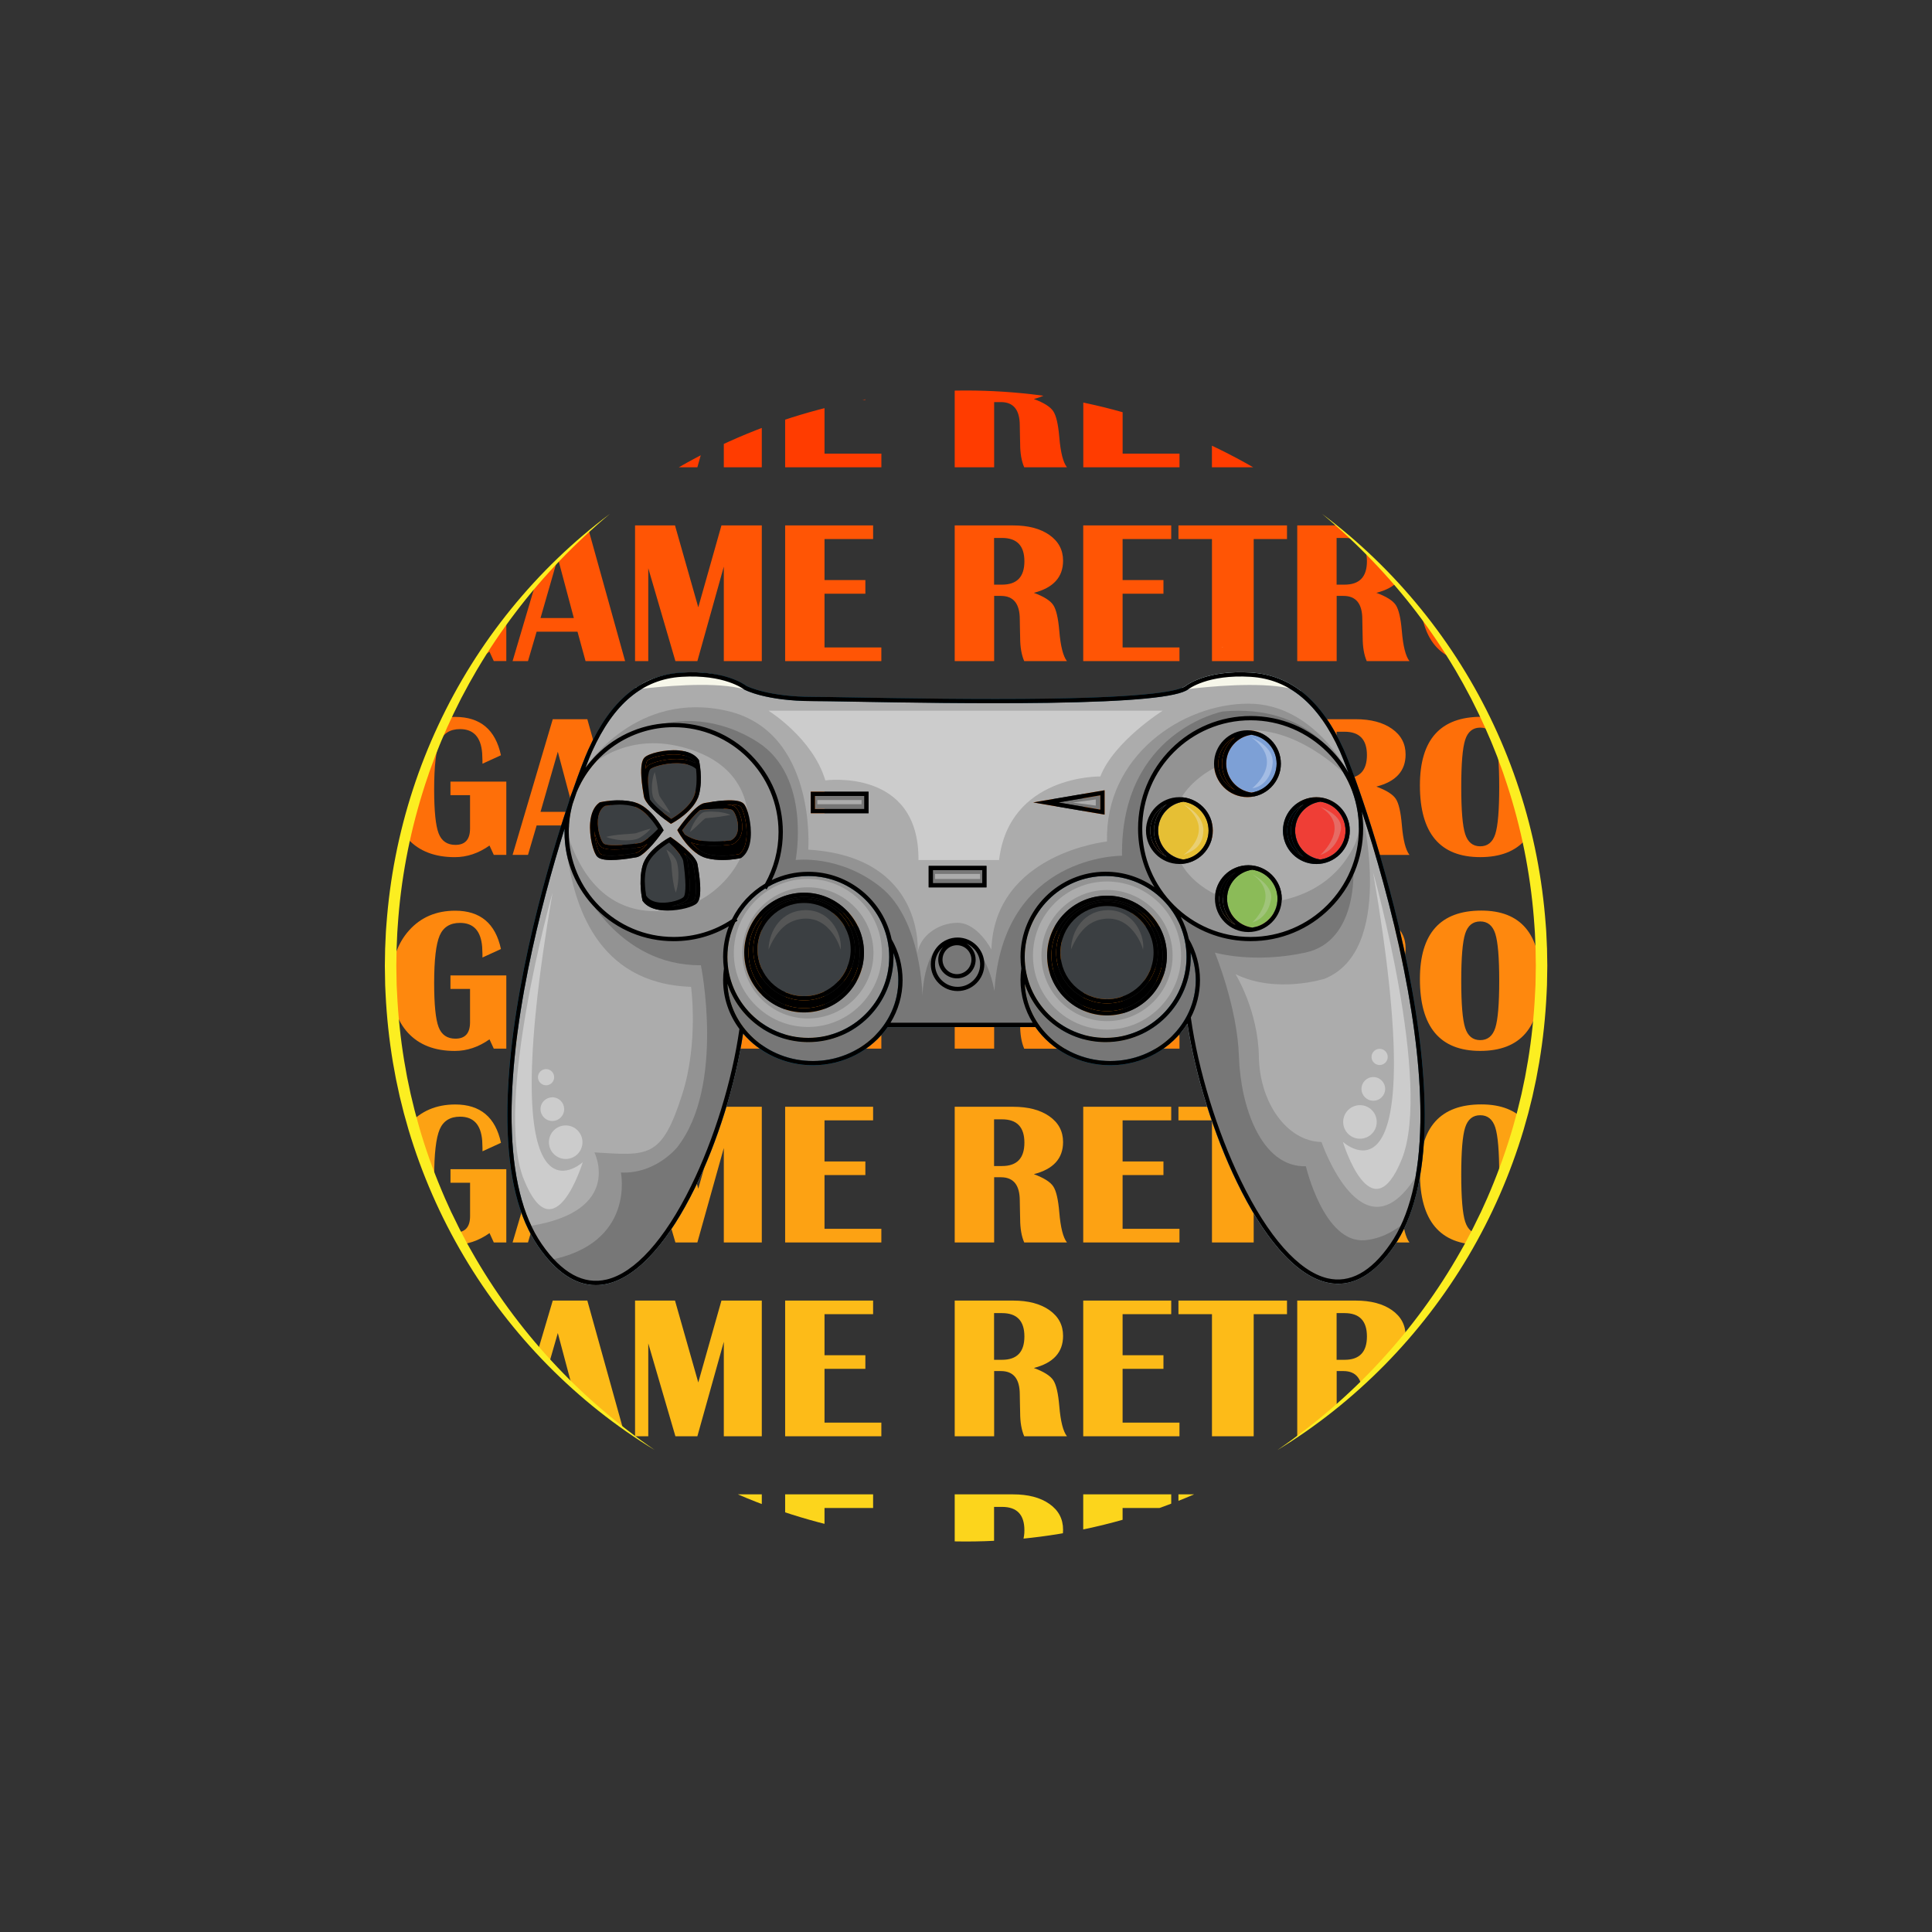 <svg id="SvgjsSvg1816" width="550" height="550" xmlns="http://www.w3.org/2000/svg" version="1.1"
    xmlns:xlink="http://www.w3.org/1999/xlink" xmlns:svgjs="http://svgjs.com/svgjs">
    <rect width="100%" height="100%" fill="#333333" stroke="none"/>
    <defs id="SvgjsDefs1817"></defs>
    <g id="SvgjsG1818">
        <svg xmlns="http://www.w3.org/2000/svg" xmlns:xlink="http://www.w3.org/1999/xlink"
            enable-background="new 0 0 5320 3547" viewBox="0 0 5320 3547" width="550" height="550">
            <switch>
                <g>
                    <rect width="5320" height="3547" display="none"></rect>
                    <defs>
                        <circle id="a" cx="2660" cy="1773.5" r="1584.7"></circle>
                    </defs>
                    <clipPath id="b">
                        <use overflow="visible" xlink:href="#a"></use>
                    </clipPath>
                    <g clip-path="url(#b)">
                        <path fill="#ff3c00"
                            d="M1240.4 198.5h153.8v201.7h-34.5l-11.8-25.7c-30.1 21.3-62 32-95.5 32-55.3 0-98.2-16.6-128.8-49.7-30.6-33.1-45.8-79.8-45.8-140 0-58.6 16.2-106 48.6-142.2 32.4-36.2 74.8-54.3 127.1-54.3 69 0 110.9 35.2 125.9 105.6l-50.9 23.3v-9l-.8-20.3c-3.5-44-23.8-66-61-66-27.4 0-46.1 11.7-56.1 35-10 23.4-15.1 66.9-15.1 130.6 0 59.5 4.1 99.9 12.2 121.2 8.1 21.3 23.6 32 46.4 32 26.8 0 40.2-15 40.2-44.9v-92h-53.9V198.5zM1488.4 281.7h91.7L1536 116.1 1488.4 281.7zM1617.3 26.6l104 373.6h-108.9l-22.2-81h-112.5l-23.8 81h-42.4l110.6-373.6H1617.3zM2097.7 26.6v373.6h-104.6v-260l-72.8 260h-60.5l-74.7-255.6v255.6h-36.4V26.6h110l64 225.5 63.8-225.5H2097.7zM2404.2 26.6v37.5h-133.8v113h112.5v37.5h-112.5v148.1h156.6v37.5H2162V26.6H2404.2zM2737.3 189.8h21.9c41.1 0 61.6-21.4 61.6-64.3 0-42.9-20.5-64.3-61.6-64.3h-21.9V189.8zM2628.9 400.2V26.6h160.7c41.8 0 75.2 8.8 100.2 26.4 25 17.6 37.5 41.2 37.5 70.8 0 45.3-26.8 74.7-80.5 88.4 27.6 10.2 45.4 21.4 53.5 33.7 8.1 12.2 13.6 35.9 16.6 71.2 3.5 42 10.5 69.7 21.1 83.2h-117.7c-7.5-17.3-11.2-39-11.2-64.9l-.5-22.2-.5-27.9c0-43.1-17.3-64.6-52-64.6h-18.6v179.5H2628.9zM3225.1 26.6v37.5h-133.8v113h112.5v37.5h-112.5v148.1h156.6v37.5h-264.9V26.6H3225.1zM3543.9 26.6v37.5h-91.7v336.1h-115V64.1H3245V26.6H3543.9zM3680.5 189.8h21.9c41.1 0 61.6-21.4 61.6-64.3 0-42.9-20.5-64.3-61.6-64.3h-21.9V189.8zM3572.1 400.2V26.6h160.7c41.8 0 75.2 8.8 100.2 26.4 25 17.6 37.5 41.2 37.5 70.8 0 45.3-26.8 74.7-80.5 88.4 27.6 10.2 45.4 21.4 53.5 33.7 8.1 12.2 13.6 35.9 16.6 71.2 3.5 42 10.5 69.7 21.1 83.2h-117.7c-7.5-17.3-11.2-39-11.2-64.9l-.5-22.2-.5-27.9c0-43.1-17.3-64.6-52-64.6h-18.6v179.5H3572.1zM4076 49.9c-20.4 0-34.3 11.3-41.5 33.8-7.2 22.5-10.8 65.7-10.8 129.6 0 63.9 3.6 107.1 10.8 129.6 7.2 22.5 21 33.8 41.5 33.8 20.4 0 34.3-11.3 41.5-33.8 7.2-22.5 10.8-65.7 10.8-129.6 0-63.7-3.6-106.8-10.8-129.5C4110.3 61.2 4096.4 49.9 4076 49.9zM4079 20.1c108.8 0 163.1 64.4 163.1 193.2 0 128.8-55.4 193.2-166.1 193.2-110.8 0-166.1-65.9-166.1-197.6C3909.9 83 3966.2 20.1 4079 20.1z"
                            class="colorff3c00 svgShape"></path>
                        <path fill="#ff5505"
                            d="M1240.4 732.1h153.8v201.7h-34.5l-11.8-25.7c-30.1 21.3-62 32-95.5 32-55.3 0-98.2-16.6-128.8-49.7-30.6-33.1-45.8-79.8-45.8-140 0-58.6 16.2-106 48.6-142.2 32.4-36.2 74.8-54.3 127.1-54.3 69 0 110.9 35.2 125.9 105.6l-50.9 23.3v-9l-.8-20.3c-3.5-44-23.8-66-61-66-27.4 0-46.1 11.7-56.1 35-10 23.4-15.1 66.9-15.1 130.6 0 59.5 4.1 99.9 12.2 121.2 8.1 21.3 23.6 32 46.4 32 26.8 0 40.2-15 40.2-44.9v-92h-53.9V732.1zM1488.4 815.3h91.7L1536 649.8 1488.4 815.3zM1617.3 560.3l104 373.6h-108.9l-22.2-81h-112.5l-23.8 81h-42.4l110.6-373.6H1617.3z"
                            class="colorff5505 svgShape"></path>
                        <polygon fill="#ff5505"
                            points="2097.7 560.3 2097.7 933.9 1993.1 933.9 1993.1 673.8 1920.3 933.9 1859.8 933.9 1785.1 678.2 1785.1 933.9 1748.7 933.9 1748.7 560.3 1858.7 560.3 1922.8 785.8 1986.6 560.3"
                            class="colorff5505 svgShape"></polygon>
                        <polygon fill="#ff5505"
                            points="2404.2 560.3 2404.2 597.8 2270.4 597.8 2270.4 710.8 2382.9 710.8 2382.9 748.3 2270.4 748.3 2270.4 896.4 2426.9 896.4 2426.9 933.9 2162 933.9 2162 560.3"
                            class="colorff5505 svgShape"></polygon>
                        <path fill="#ff5505"
                            d="M2737.3,723.4h21.9c41.1,0,61.6-21.4,61.6-64.3c0-42.9-20.5-64.3-61.6-64.3h-21.9V723.4z M2628.9,933.9
								V560.3h160.7c41.8,0,75.2,8.8,100.2,26.4c25,17.6,37.5,41.2,37.5,70.8c0,45.3-26.8,74.7-80.5,88.4
								c27.6,10.2,45.4,21.4,53.5,33.7c8.1,12.2,13.6,35.9,16.6,71.2c3.5,42,10.5,69.7,21.1,83.2h-117.7
								c-7.5-17.3-11.2-39-11.2-64.9l-0.5-22.2l-0.5-27.9c0-43.1-17.3-64.6-52-64.6h-18.6v179.5H2628.9z"
                            class="colorff5505 svgShape"></path>
                        <polygon fill="#ff5505"
                            points="3225.1 560.3 3225.1 597.8 3091.2 597.8 3091.2 710.8 3203.7 710.8 3203.7 748.3 3091.2 748.3 3091.2 896.4 3247.8 896.4 3247.8 933.9 2982.8 933.9 2982.8 560.3"
                            class="colorff5505 svgShape"></polygon>
                        <polygon fill="#ff5505"
                            points="3543.9 560.3 3543.9 597.8 3452.2 597.8 3452.2 933.9 3337.3 933.9 3337.3 597.8 3245 597.8 3245 560.3"
                            class="colorff5505 svgShape"></polygon>
                        <path fill="#ff5505"
                            d="M3680.5 723.4h21.9c41.1 0 61.6-21.4 61.6-64.3 0-42.9-20.5-64.3-61.6-64.3h-21.9V723.4zM3572.1 933.9V560.3h160.7c41.8 0 75.2 8.8 100.2 26.4 25 17.6 37.5 41.2 37.5 70.8 0 45.3-26.8 74.7-80.5 88.4 27.6 10.2 45.4 21.4 53.5 33.7 8.1 12.2 13.6 35.9 16.6 71.2 3.5 42 10.5 69.7 21.1 83.2h-117.7c-7.5-17.3-11.2-39-11.2-64.9l-.5-22.2-.5-27.9c0-43.1-17.3-64.6-52-64.6h-18.6v179.5H3572.1zM4076 583.5c-20.4 0-34.3 11.3-41.5 33.8-7.2 22.5-10.8 65.7-10.8 129.6 0 63.9 3.6 107.1 10.8 129.6 7.2 22.5 21 33.8 41.5 33.8 20.4 0 34.3-11.3 41.5-33.8 7.2-22.5 10.8-65.7 10.8-129.6 0-63.7-3.6-106.8-10.8-129.5C4110.3 594.8 4096.4 583.5 4076 583.5zM4079 553.7c108.8 0 163.1 64.4 163.1 193.2 0 128.8-55.4 193.2-166.1 193.2-110.8 0-166.1-65.9-166.1-197.6C3909.9 616.6 3966.2 553.7 4079 553.7z"
                            class="colorff5505 svgShape"></path>
                        <g>
                            <path fill="#fe6f09"
                                d="M1240.4 1265.8h153.8v201.7h-34.5l-11.8-25.7c-30.1 21.3-62 32-95.5 32-55.3 0-98.2-16.6-128.8-49.7-30.6-33.1-45.8-79.8-45.8-140 0-58.6 16.2-106 48.6-142.2 32.4-36.2 74.8-54.3 127.1-54.3 69 0 110.9 35.2 125.9 105.6l-50.9 23.3v-9l-.8-20.3c-3.5-44-23.8-66-61-66-27.4 0-46.1 11.7-56.1 35-10 23.4-15.1 66.9-15.1 130.6 0 59.5 4.1 99.9 12.2 121.2 8.1 21.3 23.6 32 46.4 32 26.8 0 40.2-15 40.2-44.9v-92h-53.9V1265.8zM1488.4 1349h91.7l-44.1-165.6L1488.4 1349zM1617.3 1093.9l104 373.6h-108.9l-22.2-81h-112.5l-23.8 81h-42.4l110.6-373.6H1617.3z"
                                class="colorfe6f09 svgShape"></path>
                            <polygon fill="#fe6f09"
                                points="2097.7 1093.9 2097.7 1467.5 1993.1 1467.5 1993.1 1207.5 1920.3 1467.5 1859.8 1467.5 1785.1 1211.8 1785.1 1467.5 1748.7 1467.5 1748.7 1093.9 1858.7 1093.9 1922.8 1319.4 1986.6 1093.9"
                                class="colorfe6f09 svgShape"></polygon>
                            <polygon fill="#fe6f09"
                                points="2404.2 1093.9 2404.2 1131.4 2270.4 1131.4 2270.4 1244.4 2382.9 1244.4 2382.9 1281.9 2270.4 1281.9 2270.4 1430 2426.9 1430 2426.9 1467.5 2162 1467.5 2162 1093.9"
                                class="colorfe6f09 svgShape"></polygon>
                            <path fill="#fe6f09"
                                d="M2737.3,1257h21.9c41.1,0,61.6-21.4,61.6-64.3c0-42.9-20.5-64.3-61.6-64.3h-21.9V1257z M2628.9,1467.5
								v-373.6h160.7c41.8,0,75.2,8.8,100.2,26.4c25,17.6,37.5,41.2,37.5,70.8c0,45.3-26.8,74.7-80.5,88.4
								c27.6,10.2,45.4,21.4,53.5,33.7c8.1,12.2,13.6,35.9,16.6,71.2c3.5,42,10.5,69.7,21.1,83.2h-117.7
								c-7.5-17.3-11.2-39-11.2-64.9l-0.5-22.2l-0.5-27.9c0-43.1-17.3-64.6-52-64.6h-18.6v179.5H2628.9z"
                                class="colorfe6f09 svgShape"></path>
                            <polygon fill="#fe6f09"
                                points="3225.1 1093.9 3225.1 1131.4 3091.2 1131.4 3091.2 1244.4 3203.7 1244.4 3203.7 1281.9 3091.2 1281.9 3091.2 1430 3247.8 1430 3247.8 1467.5 2982.8 1467.5 2982.8 1093.9"
                                class="colorfe6f09 svgShape"></polygon>
                            <polygon fill="#fe6f09"
                                points="3543.9 1093.9 3543.9 1131.4 3452.2 1131.4 3452.2 1467.5 3337.3 1467.5 3337.3 1131.4 3245 1131.4 3245 1093.9"
                                class="colorfe6f09 svgShape"></polygon>
                            <path fill="#fe6f09"
                                d="M3680.5 1257h21.9c41.1 0 61.6-21.4 61.6-64.3 0-42.9-20.5-64.3-61.6-64.3h-21.9V1257zM3572.1 1467.5v-373.6h160.7c41.8 0 75.2 8.8 100.2 26.4 25 17.6 37.5 41.2 37.5 70.8 0 45.3-26.8 74.7-80.5 88.4 27.6 10.2 45.4 21.4 53.5 33.7 8.1 12.2 13.6 35.9 16.6 71.2 3.5 42 10.5 69.7 21.1 83.2h-117.7c-7.5-17.3-11.2-39-11.2-64.9l-.5-22.2-.5-27.9c0-43.1-17.3-64.6-52-64.6h-18.6v179.5H3572.1zM4076 1117.1c-20.4 0-34.3 11.3-41.5 33.8-7.2 22.5-10.8 65.7-10.8 129.6 0 63.9 3.6 107.1 10.8 129.6 7.2 22.5 21 33.8 41.5 33.8 20.4 0 34.3-11.3 41.5-33.8 7.2-22.5 10.8-65.7 10.8-129.6 0-63.7-3.6-106.8-10.8-129.5C4110.3 1128.5 4096.4 1117.1 4076 1117.1zM4079 1087.3c108.8 0 163.1 64.4 163.1 193.2 0 128.8-55.4 193.2-166.1 193.2-110.8 0-166.1-65.9-166.1-197.6C3909.9 1150.3 3966.2 1087.3 4079 1087.3z"
                                class="colorfe6f09 svgShape"></path>
                        </g>
                        <g>
                            <path fill="#fe880e"
                                d="M1240.4 1799.4h153.8v201.7h-34.5l-11.8-25.7c-30.1 21.3-62 32-95.5 32-55.3 0-98.2-16.6-128.8-49.7-30.6-33.1-45.8-79.8-45.8-140 0-58.6 16.2-106 48.6-142.2 32.4-36.2 74.8-54.3 127.1-54.3 69 0 110.9 35.2 125.9 105.6l-50.9 23.3v-9l-.8-20.3c-3.5-44-23.8-66-61-66-27.4 0-46.1 11.7-56.1 35-10 23.4-15.1 66.9-15.1 130.6 0 59.5 4.1 99.9 12.2 121.2 8.1 21.3 23.6 32 46.4 32 26.8 0 40.2-15 40.2-44.9v-92h-53.9V1799.4zM1488.4 1882.6h91.7L1536 1717 1488.4 1882.6zM1617.3 1627.5l104 373.6h-108.9l-22.2-81h-112.5l-23.8 81h-42.4l110.6-373.6H1617.3z"
                                class="colorfe880e svgShape"></path>
                            <polygon fill="#fe880e"
                                points="2097.7 1627.5 2097.7 2001.1 1993.1 2001.1 1993.1 1741.1 1920.3 2001.1 1859.8 2001.1 1785.1 1745.5 1785.1 2001.1 1748.7 2001.1 1748.7 1627.5 1858.7 1627.5 1922.8 1853 1986.6 1627.5"
                                class="colorfe880e svgShape"></polygon>
                            <polygon fill="#fe880e"
                                points="2404.2 1627.5 2404.2 1665 2270.4 1665 2270.4 1778 2382.9 1778 2382.9 1815.5 2270.4 1815.5 2270.4 1963.6 2426.9 1963.6 2426.9 2001.1 2162 2001.1 2162 1627.5"
                                class="colorfe880e svgShape"></polygon>
                            <path fill="#fe880e"
                                d="M2737.3,1790.6h21.9c41.1,0,61.6-21.4,61.6-64.3c0-42.9-20.5-64.3-61.6-64.3h-21.9V1790.6z
								 M2628.9,2001.1v-373.6h160.7c41.8,0,75.2,8.8,100.2,26.4c25,17.6,37.5,41.2,37.5,70.8c0,45.3-26.8,74.7-80.5,88.4
								c27.6,10.2,45.4,21.4,53.5,33.7c8.1,12.2,13.6,35.9,16.6,71.2c3.5,42,10.5,69.7,21.1,83.2h-117.7
								c-7.5-17.3-11.2-39-11.2-64.9l-0.5-22.2l-0.5-27.9c0-43.1-17.3-64.6-52-64.6h-18.6v179.5H2628.9z"
                                class="colorfe880e svgShape"></path>
                            <polygon fill="#fe880e"
                                points="3225.1 1627.5 3225.1 1665 3091.2 1665 3091.2 1778 3203.7 1778 3203.7 1815.5 3091.2 1815.5 3091.2 1963.6 3247.8 1963.6 3247.8 2001.1 2982.8 2001.1 2982.8 1627.5"
                                class="colorfe880e svgShape"></polygon>
                            <polygon fill="#fe880e"
                                points="3543.9 1627.5 3543.9 1665 3452.2 1665 3452.2 2001.1 3337.3 2001.1 3337.3 1665 3245 1665 3245 1627.5"
                                class="colorfe880e svgShape"></polygon>
                            <path fill="#fe880e"
                                d="M3680.5 1790.6h21.9c41.1 0 61.6-21.4 61.6-64.3 0-42.9-20.5-64.3-61.6-64.3h-21.9V1790.6zM3572.1 2001.1v-373.6h160.7c41.8 0 75.2 8.8 100.2 26.4 25 17.6 37.5 41.2 37.5 70.8 0 45.3-26.8 74.7-80.5 88.4 27.6 10.2 45.4 21.4 53.5 33.7 8.1 12.2 13.6 35.9 16.6 71.2 3.5 42 10.5 69.7 21.1 83.2h-117.7c-7.5-17.3-11.2-39-11.2-64.9l-.5-22.2-.5-27.9c0-43.1-17.3-64.6-52-64.6h-18.6v179.5H3572.1zM4076 1650.8c-20.4 0-34.3 11.3-41.5 33.8-7.2 22.5-10.8 65.7-10.8 129.6 0 63.9 3.6 107.1 10.8 129.6 7.2 22.5 21 33.8 41.5 33.8 20.4 0 34.3-11.3 41.5-33.8 7.2-22.5 10.8-65.7 10.8-129.6 0-63.7-3.6-106.8-10.8-129.5C4110.3 1662.1 4096.4 1650.8 4076 1650.8zM4079 1620.9c108.8 0 163.1 64.4 163.1 193.2 0 128.8-55.4 193.2-166.1 193.2-110.8 0-166.1-65.9-166.1-197.6C3909.9 1683.9 3966.2 1620.9 4079 1620.9z"
                                class="colorfe880e svgShape"></path>
                        </g>
                        <g>
                            <path fill="#fda213"
                                d="M1240.4 2333h153.8v201.7h-34.5L1348 2509c-30.1 21.3-62 32-95.5 32-55.3 0-98.2-16.6-128.8-49.7-30.6-33.1-45.8-79.8-45.8-140 0-58.6 16.2-106 48.6-142.2 32.4-36.2 74.8-54.3 127.1-54.3 69 0 110.9 35.2 125.9 105.6l-50.9 23.3v-9l-.8-20.3c-3.5-44-23.8-66-61-66-27.4 0-46.1 11.7-56.1 35-10 23.4-15.1 66.9-15.1 130.6 0 59.5 4.1 99.9 12.2 121.2 8.1 21.3 23.6 32 46.4 32 26.8 0 40.2-15 40.2-44.9v-92h-53.9V2333zM1488.4 2416.2h91.7l-44.1-165.6L1488.4 2416.2zM1617.3 2161.1l104 373.6h-108.9l-22.2-81h-112.5l-23.8 81h-42.4l110.6-373.6H1617.3z"
                                class="colorfda213 svgShape"></path>
                            <polygon fill="#fda213"
                                points="2097.7 2161.1 2097.7 2534.7 1993.1 2534.7 1993.1 2274.7 1920.3 2534.7 1859.8 2534.7 1785.1 2279.1 1785.1 2534.7 1748.7 2534.7 1748.7 2161.1 1858.7 2161.1 1922.8 2386.7 1986.6 2161.1"
                                class="colorfda213 svgShape"></polygon>
                            <polygon fill="#fda213"
                                points="2404.2 2161.1 2404.2 2198.6 2270.4 2198.6 2270.4 2311.7 2382.9 2311.7 2382.9 2349.2 2270.4 2349.2 2270.4 2497.2 2426.9 2497.2 2426.9 2534.7 2162 2534.7 2162 2161.1"
                                class="colorfda213 svgShape"></polygon>
                            <path fill="#fda213"
                                d="M2737.3,2324.3h21.9c41.1,0,61.6-21.4,61.6-64.3c0-42.9-20.5-64.3-61.6-64.3h-21.9V2324.3z
								 M2628.9,2534.7v-373.6h160.7c41.8,0,75.2,8.8,100.2,26.4c25,17.6,37.5,41.2,37.5,70.8c0,45.3-26.8,74.7-80.5,88.4
								c27.6,10.2,45.4,21.4,53.5,33.7c8.1,12.2,13.6,35.9,16.6,71.2c3.5,42,10.5,69.7,21.1,83.2h-117.7
								c-7.5-17.3-11.2-39-11.2-64.9l-0.5-22.2l-0.5-27.9c0-43.1-17.3-64.6-52-64.6h-18.6v179.5H2628.9z"
                                class="colorfda213 svgShape"></path>
                            <polygon fill="#fda213"
                                points="3225.1 2161.1 3225.1 2198.6 3091.2 2198.6 3091.2 2311.7 3203.7 2311.7 3203.7 2349.2 3091.2 2349.2 3091.2 2497.2 3247.8 2497.2 3247.8 2534.7 2982.8 2534.7 2982.8 2161.1"
                                class="colorfda213 svgShape"></polygon>
                            <polygon fill="#fda213"
                                points="3543.9 2161.1 3543.9 2198.6 3452.2 2198.6 3452.2 2534.7 3337.3 2534.7 3337.3 2198.6 3245 2198.6 3245 2161.1"
                                class="colorfda213 svgShape"></polygon>
                            <path fill="#fda213"
                                d="M3680.5 2324.3h21.9c41.1 0 61.6-21.4 61.6-64.3 0-42.9-20.5-64.3-61.6-64.3h-21.9V2324.3zM3572.1 2534.7v-373.6h160.7c41.8 0 75.2 8.8 100.2 26.4 25 17.6 37.5 41.2 37.5 70.8 0 45.3-26.8 74.7-80.5 88.4 27.6 10.2 45.4 21.4 53.5 33.7 8.1 12.2 13.6 35.9 16.6 71.2 3.5 42 10.5 69.7 21.1 83.2h-117.7c-7.5-17.3-11.2-39-11.2-64.9l-.5-22.2-.5-27.9c0-43.1-17.3-64.6-52-64.6h-18.6v179.5H3572.1zM4076 2184.4c-20.4 0-34.3 11.3-41.5 33.8-7.2 22.5-10.8 65.7-10.8 129.6 0 63.9 3.6 107.1 10.8 129.6 7.2 22.5 21 33.8 41.5 33.8 20.4 0 34.3-11.3 41.5-33.8 7.2-22.5 10.8-65.7 10.8-129.6 0-63.7-3.6-106.8-10.8-129.5C4110.3 2195.7 4096.4 2184.4 4076 2184.4zM4079 2154.6c108.8 0 163.1 64.4 163.1 193.2 0 128.8-55.4 193.2-166.1 193.2-110.8 0-166.1-65.9-166.1-197.6C3909.9 2217.5 3966.2 2154.6 4079 2154.6z"
                                class="colorfda213 svgShape"></path>
                        </g>
                        <g>
                            <path fill="#fdbb18"
                                d="M1240.4 2866.6h153.8v201.7h-34.5l-11.8-25.7c-30.1 21.3-62 32-95.5 32-55.3 0-98.2-16.6-128.8-49.7-30.6-33.1-45.8-79.8-45.8-140 0-58.6 16.2-106 48.6-142.2 32.4-36.2 74.8-54.3 127.1-54.3 69 0 110.9 35.2 125.9 105.6l-50.9 23.3v-9l-.8-20.3c-3.5-44-23.8-66-61-66-27.4 0-46.1 11.7-56.1 35-10 23.4-15.1 66.9-15.1 130.6 0 59.5 4.1 99.9 12.2 121.2 8.1 21.3 23.6 32 46.4 32 26.8 0 40.2-15 40.2-44.9v-92h-53.9V2866.6zM1488.4 2949.8h91.7l-44.1-165.6L1488.4 2949.8zM1617.3 2694.8l104 373.6h-108.9l-22.2-81h-112.5l-23.8 81h-42.4l110.6-373.6H1617.3z"
                                class="colorfdbb18 svgShape"></path>
                            <polygon fill="#fdbb18"
                                points="2097.7 2694.8 2097.7 3068.4 1993.1 3068.4 1993.1 2808.3 1920.3 3068.4 1859.8 3068.4 1785.1 2812.7 1785.1 3068.4 1748.7 3068.4 1748.7 2694.8 1858.7 2694.8 1922.8 2920.3 1986.6 2694.8"
                                class="colorfdbb18 svgShape"></polygon>
                            <polygon fill="#fdbb18"
                                points="2404.2 2694.8 2404.2 2732.3 2270.4 2732.3 2270.4 2845.3 2382.9 2845.3 2382.9 2882.8 2270.4 2882.8 2270.4 3030.9 2426.9 3030.9 2426.9 3068.4 2162 3068.4 2162 2694.8"
                                class="colorfdbb18 svgShape"></polygon>
                            <path fill="#fdbb18"
                                d="M2737.3,2857.9h21.9c41.1,0,61.6-21.4,61.6-64.3c0-42.9-20.5-64.3-61.6-64.3h-21.9V2857.9z
								 M2628.9,3068.4v-373.6h160.7c41.8,0,75.2,8.8,100.2,26.4c25,17.6,37.5,41.2,37.5,70.8c0,45.3-26.8,74.7-80.5,88.4
								c27.6,10.2,45.4,21.4,53.5,33.7c8.1,12.2,13.6,35.9,16.6,71.2c3.5,42,10.5,69.7,21.1,83.2h-117.7
								c-7.5-17.3-11.2-39-11.2-64.9l-0.5-22.2l-0.5-27.9c0-43.1-17.3-64.6-52-64.6h-18.6v179.5H2628.9z"
                                class="colorfdbb18 svgShape"></path>
                            <polygon fill="#fdbb18"
                                points="3225.1 2694.8 3225.1 2732.3 3091.2 2732.3 3091.2 2845.3 3203.7 2845.3 3203.7 2882.8 3091.2 2882.8 3091.2 3030.9 3247.8 3030.9 3247.8 3068.4 2982.8 3068.4 2982.8 2694.8"
                                class="colorfdbb18 svgShape"></polygon>
                            <polygon fill="#fdbb18"
                                points="3543.9 2694.8 3543.9 2732.3 3452.2 2732.3 3452.2 3068.4 3337.3 3068.4 3337.3 2732.3 3245 2732.3 3245 2694.8"
                                class="colorfdbb18 svgShape"></polygon>
                            <path fill="#fdbb18"
                                d="M3680.5 2857.9h21.9c41.1 0 61.6-21.4 61.6-64.3 0-42.9-20.5-64.3-61.6-64.3h-21.9V2857.9zM3572.1 3068.4v-373.6h160.7c41.8 0 75.2 8.8 100.2 26.4 25 17.6 37.5 41.2 37.5 70.8 0 45.3-26.8 74.7-80.5 88.4 27.6 10.2 45.4 21.4 53.5 33.7 8.1 12.2 13.6 35.9 16.6 71.2 3.5 42 10.5 69.7 21.1 83.2h-117.7c-7.5-17.3-11.2-39-11.2-64.9l-.5-22.2-.5-27.9c0-43.1-17.3-64.6-52-64.6h-18.6v179.5H3572.1zM4076 2718c-20.4 0-34.3 11.3-41.5 33.8-7.2 22.5-10.8 65.7-10.8 129.6 0 63.9 3.6 107.1 10.8 129.6 7.2 22.5 21 33.8 41.5 33.8 20.4 0 34.3-11.3 41.5-33.8 7.2-22.5 10.8-65.7 10.8-129.6 0-63.7-3.6-106.8-10.8-129.5C4110.3 2729.3 4096.4 2718 4076 2718zM4079 2688.2c108.8 0 163.1 64.4 163.1 193.2 0 128.8-55.4 193.2-166.1 193.2-110.8 0-166.1-65.9-166.1-197.6C3909.9 2751.1 3966.2 2688.2 4079 2688.2z"
                                class="colorfdbb18 svgShape"></path>
                        </g>
                        <g>
                            <path fill="#fcd51c"
                                d="M1240.4 3400.3h153.8V3602h-34.5l-11.8-25.7c-30.1 21.3-62 32-95.5 32-55.3 0-98.2-16.6-128.8-49.7-30.6-33.1-45.8-79.8-45.8-140 0-58.6 16.2-106 48.6-142.2 32.4-36.2 74.8-54.3 127.1-54.3 69 0 110.9 35.2 125.9 105.6l-50.9 23.3v-9l-.8-20.3c-3.5-44-23.8-66-61-66-27.4 0-46.1 11.7-56.1 35-10 23.4-15.1 66.9-15.1 130.6 0 59.5 4.1 99.9 12.2 121.2 8.1 21.3 23.6 32 46.4 32 26.8 0 40.2-15 40.2-44.9v-92h-53.9V3400.3zM1488.4 3483.5h91.7l-44.1-165.6L1488.4 3483.5zM1617.3 3228.4l104 373.6h-108.9l-22.2-81h-112.5l-23.8 81h-42.4l110.6-373.6H1617.3z"
                                class="colorfcd51c svgShape"></path>
                            <polygon fill="#fcd51c"
                                points="2097.7 3228.4 2097.7 3602 1993.1 3602 1993.1 3342 1920.3 3602 1859.8 3602 1785.1 3346.4 1785.1 3602 1748.7 3602 1748.7 3228.4 1858.7 3228.4 1922.8 3453.9 1986.6 3228.4"
                                class="colorfcd51c svgShape"></polygon>
                            <polygon fill="#fcd51c"
                                points="2404.2 3228.4 2404.2 3265.9 2270.4 3265.9 2270.4 3378.9 2382.9 3378.9 2382.9 3416.4 2270.4 3416.4 2270.4 3564.5 2426.9 3564.5 2426.9 3602 2162 3602 2162 3228.4"
                                class="colorfcd51c svgShape"></polygon>
                            <path fill="#fcd51c"
                                d="M2737.3,3391.5h21.9c41.1,0,61.6-21.4,61.6-64.3c0-42.9-20.5-64.3-61.6-64.3h-21.9V3391.5z M2628.9,3602
								v-373.6h160.7c41.8,0,75.2,8.8,100.2,26.4c25,17.6,37.5,41.2,37.5,70.8c0,45.3-26.8,74.7-80.5,88.4
								c27.6,10.2,45.4,21.4,53.5,33.7c8.1,12.2,13.6,35.9,16.6,71.2c3.5,42,10.5,69.7,21.1,83.2h-117.7
								c-7.5-17.3-11.2-39-11.2-64.9l-0.5-22.2l-0.5-27.9c0-43.1-17.3-64.6-52-64.6h-18.6V3602H2628.9z"
                                class="colorfcd51c svgShape"></path>
                            <polygon fill="#fcd51c"
                                points="3225.1 3228.4 3225.1 3265.9 3091.2 3265.9 3091.2 3378.9 3203.7 3378.9 3203.7 3416.4 3091.2 3416.4 3091.2 3564.5 3247.8 3564.5 3247.8 3602 2982.8 3602 2982.8 3228.4"
                                class="colorfcd51c svgShape"></polygon>
                            <polygon fill="#fcd51c"
                                points="3543.9 3228.4 3543.9 3265.9 3452.2 3265.9 3452.2 3602 3337.3 3602 3337.3 3265.9 3245 3265.9 3245 3228.4"
                                class="colorfcd51c svgShape"></polygon>
                            <path fill="#fcd51c"
                                d="M3680.5 3391.5h21.9c41.1 0 61.6-21.4 61.6-64.3 0-42.9-20.5-64.3-61.6-64.3h-21.9V3391.5zM3572.1 3602v-373.6h160.7c41.8 0 75.2 8.8 100.2 26.4 25 17.6 37.5 41.2 37.5 70.8 0 45.3-26.8 74.7-80.5 88.4 27.6 10.2 45.4 21.4 53.5 33.7 8.1 12.2 13.6 35.9 16.6 71.2 3.5 42 10.5 69.7 21.1 83.2h-117.7c-7.5-17.3-11.2-39-11.2-64.9l-.5-22.2-.5-27.9c0-43.1-17.3-64.6-52-64.6h-18.6V3602H3572.1zM4076 3251.6c-20.4 0-34.3 11.3-41.5 33.8-7.2 22.5-10.8 65.7-10.8 129.6 0 63.9 3.6 107.1 10.8 129.6 7.2 22.5 21 33.8 41.5 33.8 20.4 0 34.3-11.3 41.5-33.8 7.2-22.5 10.8-65.7 10.8-129.6 0-63.7-3.6-106.8-10.8-129.5C4110.3 3263 4096.4 3251.6 4076 3251.6zM4079 3221.8c108.8 0 163.1 64.4 163.1 193.2 0 128.8-55.4 193.2-166.1 193.2-110.8 0-166.1-65.9-166.1-197.6C3909.9 3284.8 3966.2 3221.8 4079 3221.8z"
                                class="colorfcd51c svgShape"></path>
                        </g>
                        <g>
                            <path fill="#fcee21"
                                d="M1240.4 3933.9h153.8v201.7h-34.5l-11.8-25.7c-30.1 21.3-62 32-95.5 32-55.3 0-98.2-16.6-128.8-49.7-30.6-33.1-45.8-79.8-45.8-140 0-58.6 16.2-106 48.6-142.2 32.4-36.2 74.8-54.3 127.1-54.3 69 0 110.9 35.2 125.9 105.6l-50.9 23.3v-9l-.8-20.3c-3.5-44-23.8-66-61-66-27.4 0-46.1 11.7-56.1 35-10 23.4-15.1 66.9-15.1 130.6 0 59.5 4.1 99.9 12.2 121.2 8.1 21.3 23.6 32 46.4 32 26.8 0 40.2-15 40.2-44.9v-92h-53.9V3933.9zM1488.4 4017.1h91.7l-44.1-165.6L1488.4 4017.1zM1617.3 3762l104 373.6h-108.9l-22.2-81h-112.5l-23.8 81h-42.4l110.6-373.6H1617.3zM2097.7 3762v373.6h-104.6v-260l-72.8 260h-60.5l-74.7-255.6v255.6h-36.4V3762h110l64 225.5 63.8-225.5H2097.7zM2404.2 3762v37.5h-133.8v113h112.5v37.5h-112.5v148.1h156.6v37.5H2162V3762H2404.2zM2737.3 3925.1h21.9c41.1 0 61.6-21.4 61.6-64.3 0-42.9-20.5-64.3-61.6-64.3h-21.9V3925.1zM2628.9 4135.6V3762h160.7c41.8 0 75.2 8.8 100.2 26.4 25 17.6 37.5 41.2 37.5 70.8 0 45.3-26.8 74.7-80.5 88.4 27.6 10.2 45.4 21.4 53.5 33.7 8.1 12.2 13.6 35.9 16.6 71.2 3.5 42 10.5 69.7 21.1 83.2h-117.7c-7.5-17.3-11.2-39-11.2-64.9l-.5-22.2-.5-27.9c0-43.1-17.3-64.6-52-64.6h-18.6v179.5H2628.9zM3225.1 3762v37.5h-133.8v113h112.5v37.5h-112.5v148.1h156.6v37.5h-264.9V3762H3225.1zM3543.9 3762v37.5h-91.7v336.1h-115v-336.1H3245V3762H3543.9zM3680.5 3925.1h21.9c41.1 0 61.6-21.4 61.6-64.3 0-42.9-20.5-64.3-61.6-64.3h-21.9V3925.1zM3572.1 4135.6V3762h160.7c41.8 0 75.2 8.8 100.2 26.4 25 17.6 37.5 41.2 37.5 70.8 0 45.3-26.8 74.7-80.5 88.4 27.6 10.2 45.4 21.4 53.5 33.7 8.1 12.2 13.6 35.9 16.6 71.2 3.5 42 10.5 69.7 21.1 83.2h-117.7c-7.5-17.3-11.2-39-11.2-64.9l-.5-22.2-.5-27.9c0-43.1-17.3-64.6-52-64.6h-18.6v179.5H3572.1zM4076 3785.3c-20.4 0-34.3 11.3-41.5 33.8-7.2 22.5-10.8 65.7-10.8 129.6 0 63.9 3.6 107.1 10.8 129.6 7.2 22.5 21 33.8 41.5 33.8 20.4 0 34.3-11.3 41.5-33.8 7.2-22.5 10.8-65.7 10.8-129.6 0-63.7-3.6-106.8-10.8-129.5C4110.3 3796.6 4096.4 3785.3 4076 3785.3zM4079 3755.4c108.8 0 163.1 64.4 163.1 193.2 0 128.8-55.4 193.2-166.1 193.2-110.8 0-166.1-65.9-166.1-197.6C3909.9 3818.4 3966.2 3755.4 4079 3755.4z"
                                class="colorfcee21 svgShape"></path>
                        </g>
                    </g>
                    <path fill="#fcee21"
                        d="M1679.3 528.6c-96.4 80.7-183.9 171.4-259.5 271.1-37.9 49.8-72.9 101.6-104.7 155.3l-3 5-2.9 5.1-5.8 10.2-11.6 20.3c-7.5 13.7-14.8 27.5-22.1 41.2-6.9 14-14 27.9-20.8 41.9l-9.9 21.2-4.9 10.6-2.5 5.3-2.3 5.4-9.3 21.4c-3.1 7.2-6.3 14.3-9.1 21.5l-8.7 21.7-4.3 10.8-4 11-8.1 21.9c-1.3 3.7-2.7 7.3-4 11l-3.7 11.1c-4.9 14.8-10.2 29.4-14.5 44.4-18.4 59.5-33.5 120-44.9 181.2-11.4 61.2-19.3 123-23.4 185.1l-.8 11.6-.4 5.8c-.1 1.9-.2 3.9-.3 5.8l-1 23.3-.5 11.7-.3 5.8-.1 5.8-.3 23.3-.2 11.7-.1 5.8.1 5.8.4 23.3.4 23.3 1.2 23.3c2.9 62.1 9.4 124.1 19.5 185.5l4.1 23 2 11.5c.7 3.8 1.3 7.7 2.1 11.5l9.6 45.7 11 45.3c1.9 7.5 4.1 15 6.1 22.5l6.2 22.5c17.2 59.8 38.1 118.5 62.3 175.9 5.8 14.5 12.4 28.6 18.8 42.8l4.8 10.6 2.4 5.3 2.6 5.2 10.3 21 5.1 10.5c1.7 3.5 3.3 7 5.2 10.5l10.9 20.7c3.6 6.9 7.2 13.8 10.9 20.7l11.5 20.3c61.4 108.5 135.5 209.9 220.4 301.8 84.7 92.1 180.5 174.1 284.1 245.2-107.6-65.1-206.8-144.4-295.5-234.3-88.6-90-166.3-191-230.8-300.1-64.5-109-115.7-226.1-152-347.6-4.3-15.3-8.8-30.5-12.9-45.8l-11.5-46.2-10-46.5c-.9-3.9-1.5-7.8-2.2-11.7l-2.1-11.7-4.3-23.4c-10.5-62.6-17.2-125.8-20.3-189.2l-1.1-23.8-.4-23.8-.4-23.8-.1-5.9.1-5.9.2-11.9.4-23.8.1-5.9.3-5.9.5-11.9 1.1-23.8c.1-2 .2-4 .3-5.9l.4-5.9.9-11.9c4.7-63.3 12.9-126.3 25.2-188.6 24.4-124.5 63.9-246 117.6-360.7C1313.6 881.2 1477.9 679.2 1679.3 528.6zM3640.7 528.6c201.4 150.6 365.7 352.6 472.9 582.1 53.7 114.7 93.3 236.2 117.6 360.7 12.2 62.2 20.5 125.3 25.2 188.6l.9 11.9.4 5.9c.1 2 .2 4 .3 5.9l1.1 23.8.5 11.9.3 5.9.1 5.9.4 23.8.2 11.9.1 5.9-.1 5.9-.4 23.8-.4 23.8-1.1 23.8c-3 63.4-9.8 126.6-20.3 189.2l-4.3 23.4-2.1 11.7c-.7 3.9-1.3 7.8-2.2 11.7l-10 46.5-11.5 46.2c-4.1 15.3-8.6 30.5-12.9 45.8-36.4 121.6-87.5 238.6-152 347.6-64.5 109-142.2 210.1-230.8 300.1-88.7 89.9-187.9 169.2-295.5 234.3 103.7-71.1 199.4-153.1 284.1-245.2 84.8-91.9 159-193.3 220.4-301.8l11.5-20.3c3.7-6.8 7.3-13.8 10.9-20.7l10.9-20.7c1.9-3.4 3.5-7 5.2-10.5l5.1-10.5 10.3-21 2.6-5.2 2.4-5.3 4.8-10.6c6.4-14.2 13-28.3 18.8-42.8 24.1-57.4 45-116.1 62.3-175.9l6.2-22.5c2-7.5 4.3-15 6.1-22.5l11-45.3 9.6-45.7c.9-3.8 1.4-7.6 2.1-11.5l2-11.5 4.1-23c10.1-61.4 16.6-123.3 19.5-185.5l1.2-23.3.4-23.3.4-23.3.1-5.8-.1-5.8-.2-11.7-.3-23.3-.1-5.8-.2-5.8-.5-11.7-1-23.3c-.1-1.9-.1-3.9-.3-5.8l-.4-5.8-.8-11.6c-4.1-62.1-12.1-123.9-23.4-185.1-11.4-61.2-26.4-121.7-44.9-181.2-4.4-14.9-9.6-29.6-14.5-44.4l-3.7-11.1c-1.3-3.7-2.7-7.3-4-11l-8.1-21.9-4-11-4.3-10.8-8.7-21.7c-2.8-7.3-6-14.4-9.1-21.5l-9.3-21.4-2.3-5.4-2.5-5.3-4.9-10.6-9.9-21.2c-6.8-14-13.9-27.9-20.8-41.9-7.4-13.7-14.6-27.5-22.1-41.2l-11.6-20.3-5.8-10.2-2.9-5.1-3-5c-31.9-53.7-66.9-105.6-104.7-155.3C3824.6 700 3737.1 609.3 3640.7 528.6z"
                        class="colorfcee21 svgShape"></path>
                    <g>
                        <path
                            d="M2661.2,1711.7c22.2,9.5,37.7,31.5,37.7,57.1c0,34.2-27.8,62.1-62,62.1s-62.1-27.8-62.1-62.1
									c0-19.4,9-36.8,23.1-48.2c-8.8,9.2-14.2,21.7-14.2,35.5c0,28.4,23.1,51.5,51.5,51.5c28.4,0,51.5-23.1,51.5-51.5
									C2686.6,1737.2,2676.3,1720.7,2661.2,1711.7z"></path>
                        <path fill="#3b3f42"
                            d="M2635.1,1716.3c21.9,0,39.8,17.9,39.8,39.8c0,21.9-17.8,39.8-39.8,39.8c-21.9,0-39.8-17.9-39.8-39.8
									C2595.3,1734.2,2613.1,1716.3,2635.1,1716.3z"
                            class="color3b3f42 svgShape"></path>
                        <rect width="135.9" height="35.9" x="2244.1" y="1305.2" fill="#777777"
                            class="color777 svgShape"></rect>
                        <rect width="135.9" height="35.9" x="2568.9" y="1509.5" fill="#777777"
                            class="color777 svgShape"></rect>
                        <polygon fill="#777777" points="3029.9 1303.5 3029.9 1342.9 2914.5 1323.2"
                            class="color777 svgShape"></polygon>
                        <path fill="#3b3f42"
                            d="M1881.6 1485c7.4 50.4 8 89.8 1.2 98.1-5.6 6.9-36.3 18.2-65.1 15.9-12.7-1-29.6-5.2-38.4-19.3-.7-4.1-3.4-20.5-3.8-40.8.2-12.2 1.5-25.2 4.8-37.7 8.6-32.3 47.3-58.5 62.2-67.6C1865.9 1456 1880 1474.7 1881.6 1485zM2016.5 1344.2c6.5 4.3 17.2 28.3 15.6 51.1-1.1 15.5-7.6 26.3-19.1 32.2-6.6.9-50.6 6.8-89.2-.1-12.4-2.2-25.2-7.6-37.9-15.9-3.3-4.9-5.8-9-7.3-11.5 13.1-18.3 33.7-43.5 49.5-56C1983.9 1337.9 2010.4 1340.1 2016.5 1344.2zM1744.3 1333.9c32.3 8.6 58.5 47.3 67.6 62.2-22.5 23.3-41.2 37.4-51.5 38.9-50.4 7.5-89.8 8-98.1 1.2-6.9-5.6-18.2-36.3-15.9-65.1 1-12.7 5.2-29.6 19.3-38.4 4.1-.7 20.5-3.4 40.8-3.8C1718.8 1329.3 1731.8 1330.6 1744.3 1333.9zM1916.7 1230.8c2 17.7 3.1 44-3.3 68.2-9.2 34.7-53 62.3-65.1 69.3-19.8-14.2-47.6-37.1-58.8-53.2-8.1-52.5-5-77.4.8-83.2 6-6 38.6-17 73.7-16.7C1880.8 1215.4 1903.2 1218.2 1916.7 1230.8z"
                            class="color3b3f42 svgShape"></path>
                        <path fill="#e6bf34"
                            d="M3258.5,1321.1c39.2,5.3,69.5,39,69.5,79.6c0,40.6-30.3,74.3-69.5,79.6c-39.6-5.4-69.4-39.5-69.4-79.6
									C3189.1,1360.6,3218.9,1326.5,3258.5,1321.1z"
                            class="colore6bf34 svgShape"></path>
                        <path fill="#8bbb58"
                            d="M3448.3,1508.4c39.2,5.3,69.5,39,69.5,79.6c0,40.6-30.3,74.3-69.5,79.6c-39.6-5.4-69.4-39.5-69.4-79.6
									C3378.9,1547.9,3408.7,1513.8,3448.3,1508.4z"
                            class="color8bbb58 svgShape"></path>
                        <path fill="#ef3e36"
                            d="M3635.7,1321.1c39.2,5.3,69.5,39,69.5,79.6c0,40.6-30.3,74.3-69.5,79.6c-39.6-5.4-69.4-39.5-69.4-79.6
									C3566.3,1360.6,3596.1,1326.5,3635.7,1321.1z"
                            class="coloref3e36 svgShape"></path>
                        <path fill="#7da0d6"
                            d="M3445.9,1136.8c39.2,5.3,69.5,39,69.5,79.6c0,40.6-30.3,74.3-69.5,79.6c-39.6-5.4-69.4-39.5-69.4-79.6
									S3406.3,1142.1,3445.9,1136.8z"
                            class="color7da0d6 svgShape"></path>
                        <path
                            d="M1909.1 1494.9c9.1 50.2 9.8 89.4 1.6 97.6-5.8 5.8-32.9 14.5-62 16.3 19.9-3.6 37.3-11 43.2-18.3 3.8-4.7 8.8-15.3 7-51.8-1.1-21.5-4.1-43.9-5.7-55.4-.9-6-4.4-13.1-9.4-20.5C1897 1475 1907.7 1487.1 1909.1 1494.9zM1762.1 1446.6c6-.9 13.1-4.4 20.5-9.4-12.3 13.3-24.4 23.9-32.2 25.3-50.2 9.1-89.4 9.8-97.6 1.6-5.8-5.8-14.5-32.8-16.3-62 3.6 19.9 11 37.3 18.3 43.2 4.1 3.3 12.3 7.4 37.5 7.4 4.3 0 9-.1 14.3-.4C1728.3 1451.3 1750.7 1448.3 1762.1 1446.6zM2039.3 1334.7c7.3 7.3 19.2 48.1 16.2 84.5-1.3 15.2-5.7 35.4-19.5 46-7.5 1.6-50.4 9.8-88-.2-17.4-4.6-33-17.9-45.1-31.6 6.3 2.5 12.6 4.3 18.9 5.4 14.8 2.7 30.2 3.5 44.2 3.5 26.9 0 48.4-3.3 49.7-3.5l.8-.1.8-.4c15.9-7.6 25.1-22.2 26.5-42.3 1.8-25.7-9.6-54.2-20.8-61.7-4-2.7-10.9-4.4-20.6-5.3C2021.6 1328.5 2034.9 1330.3 2039.3 1334.7zM1913.6 1211c.2.8.4 2.1.7 3.7-15.5-8.8-35-11-50.2-11.2-35.2-.3-72.4 10.4-82.1 20.1-1.8 1.8-3.3 4.1-4.5 7 .5-11.7 2.3-19.8 5.6-23 6.5-6.5 39.6-16.7 72.5-16.7 4 0 8.1.2 12 .5C1882.8 1192.7 1903 1197.1 1913.6 1211zM3402.4 1515.7c-21.5 17-35.2 43.3-35.2 72.3s13.6 55.3 35.1 72.3c-26.8-13-45.3-40.6-45.3-72.3S3375.6 1528.8 3402.4 1515.7zM3589.8 1328.4c-21.5 17-35.2 43.3-35.2 72.3 0 29.1 13.6 55.3 35.1 72.3-26.8-13-45.3-40.6-45.3-72.3C3544.4 1368.9 3562.9 1341.4 3589.8 1328.4z"></path>
                        <path fill="#0a5077"
                            d="M3624.8,1308.6c50.8,0,92.1,41.3,92.1,92.1c0,50.7-41.3,92-92.1,92c-50.7,0-92-41.3-92-92
									C3532.7,1349.9,3574,1308.6,3624.8,1308.6z M3705.2,1400.7c0-40.6-30.3-74.3-69.5-79.6c-39.6,5.4-69.4,39.5-69.4,79.6
									c0,40.1,29.8,74.2,69.4,79.6C3674.9,1475,3705.2,1441.3,3705.2,1400.7z M3554.6,1400.7c0-29.1,13.6-55.4,35.2-72.3
									c-26.8,13-45.3,40.6-45.3,72.3c0,31.8,18.5,59.3,45.3,72.3C3568.2,1456,3554.6,1429.7,3554.6,1400.7z"
                            class="color0a5077 svgShape"></path>
                        <path fill="#12739e"
                            d="M3876.9,1778.3c32.5,161.7,48,305.1,46.1,426.2c-2.3,148.3-31,263.2-85.1,341.4
									c-47.3,68.2-98.7,102.6-153.4,102.6c-10.6,0-21.3-1.3-32.1-3.9c-43.5-10.4-87.9-41.8-132-93.3
									c-39.7-46.4-78.1-107.7-114.2-182.2c-64.2-132.5-114.7-294.7-136.5-437.2c-43.1,68.8-122.3,115-212.6,115
									c-86,0-161.8-41.9-206.1-105.2h-406.7c-44.3,63.4-120.1,105.2-206,105.2c-77.6,0-146.9-34.1-192.2-87.4
									c-21.1,140.3-70.4,298.5-133.1,426c-34.9,71-72.3,129.5-111,173.7c-42.8,48.9-86.2,78.9-128.8,89.1
									c-11,2.6-21.9,3.9-32.7,3.9c-56.3,0-109.4-35.6-158.3-106.2c-54.2-78.2-82.8-193.1-85.1-341.4
									c-1.9-121.1,13.6-264.5,46.1-426.2c30.9-154.1,71.3-294.2,99.7-384.5c7.6-24.3,15.2-47.4,22.4-68.9
									c3.2-11.8,7.2-23.5,11.9-34.8c18.1-52.1,33.5-91.8,42.6-112c61.2-136.1,145-205.6,256.3-212.5
									c118.1-7.3,172.8,31.8,178.9,36.4c5.2,2.6,63.1,30.4,183.5,30.4c21.2,0,62,0.7,113.5,1.6c129.6,2.3,346.5,6,534.4,3.2
									c280-4.2,360.4-21.3,378.5-34.8c3.2-2.6,57.6-44.3,179.3-36.8c111.3,6.9,195.2,76.4,256.3,212.5
									c14.4,32.1,44.6,113.4,76.8,215.8C3805.6,1484.2,3845.9,1624.2,3876.9,1778.3z M3911.2,2204.3
									c1.9-120.3-13.5-262.8-45.8-423.7c-32.9-163.6-78-319.3-115.2-432.3c2.3,15.4,3.5,31.1,3.5,46.9
									c0,82.8-32.2,160.7-90.8,219.2c-58.6,58.6-136.4,90.8-219.2,90.8c-70.7,0-137.8-23.5-192.3-66.8
									c10.1,18.9,17.7,39.3,22.3,60.8c20.1,34.5,30.7,73.6,30.7,113.2c0,37-9.1,72-25.2,103.1c20.3,144.9,71.7,312.5,137.6,448.6
									c75,154.9,159.7,250.5,238.4,269.3c61.5,14.7,119.8-17,173.1-94.1C3881,2463,3909,2350.3,3911.2,2204.3z M3713,1241.4
									c-10-26.9-18-46.9-23.3-58.5c-59.2-131.8-139.8-199-246.4-205.6c-117.9-7.3-170.8,33.9-171.3,34.3l-0.1,0.1
									c-28.5,21.6-154.6,33.8-385.5,37.3c-188.1,2.8-405.1-1-534.8-3.2c-51.5-0.9-92.2-1.6-113.3-1.6c-129.2,0-187-30.7-189.4-32
									l-0.5-0.3l-0.4-0.3c-0.5-0.4-53.4-41.6-171.3-34.3c-106.6,6.6-187.2,73.8-246.4,205.6c-4.3,9.6-10.5,24.8-18.1,44.8
									c9.1-12.5,19.3-24.3,30.4-35.4c56.8-56.8,132.2-88,212.5-88c80.3,0,155.7,31.3,212.5,88c56.7,56.8,88,132.2,88,212.5
									c0,46.1-10.5,91.2-30.6,132.2c30.6-14.6,64.7-22.8,100.8-22.8c112.7,0,207,79.9,229.4,185.9c19.7,34.3,30.2,73.1,30.2,112.3
									c0,42.8-12.2,83-33.4,117.6h391.3c-21.2-34.6-33.4-74.8-33.4-117.6c0-10.6,0.7-21.2,2.2-31.5c-1.5-10.5-2.2-21.3-2.2-32.2
									c0-129.3,105.2-234.5,234.5-234.5c50,0,96.3,15.7,134.4,42.5c-29.4-48.1-45.2-103.5-45.2-161.3
									c0-82.8,32.2-160.7,90.8-219.2c58.6-58.6,136.4-90.8,219.2-90.8c82.8,0,160.7,32.2,219.2,90.8
									C3682.7,1195.8,3699.5,1217.8,3713,1241.4z M3742,1395.2c0-164.5-133.8-298.3-298.3-298.3c-164.5,0-298.3,133.8-298.3,298.3
									c0,164.5,133.8,298.3,298.3,298.3C3608.2,1693.5,3742,1559.7,3742,1395.2z M3292.7,1812.3c0-26-4.8-51.7-14.1-75.9
									c0.2,4,0.3,8.1,0.3,12.2c0,129.3-105.2,234.5-234.5,234.5c-103.5,0-191.6-67.4-222.6-160.7c5.6,118.2,109,212.8,235.3,212.8
									C3187,2035.2,3292.7,1935.2,3292.7,1812.3z M3267.2,1748.6c0-122.9-100-222.9-222.8-222.9c-122.9,0-222.8,100-222.8,222.9
									c0,122.9,100,222.8,222.8,222.8C3167.3,1971.4,3267.2,1871.5,3267.2,1748.6z M2473.7,1812.3c0-25.6-4.7-51-13.7-74.9
									c0.2,3.7,0.3,7.4,0.3,11.2c0,129.3-105.2,234.5-234.5,234.5c-103.5,0-191.6-67.4-222.6-160.7
									c5.6,118.2,108.9,212.8,235.1,212.8C2368.1,2035.2,2473.7,1935.2,2473.7,1812.3z M2448.6,1748.6
									c0-122.9-100-222.9-222.8-222.9c-40.2,0-78,10.7-110.6,29.4c-1.4,2.4-2.7,4.7-4.2,7l-3.7-2.3
									c-33.2,20.9-60.6,50.4-78.9,85.3l2.4,3.3c-2.1,1.5-4.1,2.9-6.2,4.4c-13.9,29-21.6,61.5-21.6,95.8
									c0,122.9,100,222.8,222.9,222.8C2348.6,1971.4,2448.6,1871.5,2448.6,1748.6z M2106.6,1546.7c24.4-43.2,37.3-92,37.3-142
									c0-159.3-129.6-288.8-288.8-288.8c-120.8,0-224.5,74.5-267.5,180c-3.5,10.2-7.2,20.9-10.9,32c-6.7,24.4-10.4,50.2-10.4,76.8
									c0,159.3,129.6,288.8,288.8,288.8c57.7,0,112.9-16.8,160.4-48.6C2035.7,1604,2067.5,1569.8,2106.6,1546.7z M2036.1,1946.9
									c-28.3-38.1-44.9-84.5-44.9-134.6c0-10.6,0.7-21.2,2.2-31.6c-1.5-10.5-2.2-21.3-2.2-32.2c0-29.8,5.6-58.3,15.8-84.6
									c-45.9,27-98,41.2-152,41.2c-80.3,0-155.7-31.3-212.5-88c-56.8-56.8-88-132.2-88-212.5c0-3.1,0.1-6.2,0.2-9.4
									c-33.8,107.4-71.6,243.3-100.1,385.3c-32.3,160.9-47.7,303.4-45.8,423.7c2.3,146,30.2,258.6,83,334.9
									c55.3,79.8,115.4,112.7,178.7,97.6c77.3-18.4,159.7-109.5,232-256.5C1966.3,2250.6,2016.2,2088.8,2036.1,1946.9z"
                            class="color12739e svgShape"></path>
                        <path
                            d="M3400 1144c-21.5 17-35.2 43.3-35.2 72.3 0 29.1 13.6 55.3 35.1 72.3-26.8-13-45.3-40.6-45.3-72.3C3354.6 1184.6 3373.2 1157.1 3400 1144zM3212.6 1328.4c-21.5 17-35.2 43.3-35.2 72.3 0 29.1 13.6 55.3 35.1 72.3-26.8-13-45.3-40.6-45.3-72.3C3167.2 1368.9 3185.8 1341.4 3212.6 1328.4zM2214.2 1583.2c84.5 0 153.2 68.7 153.2 153.2 0 84.5-68.7 153.2-153.2 153.2s-153.2-68.7-153.2-153.2C2061 1652 2129.7 1583.2 2214.2 1583.2zM2354.2 1728.2c0-77.2-62.8-140-140-140s-140 62.8-140 140c0 77.2 62.8 140 140 140S2354.2 1805.4 2354.2 1728.2z"></path>
                        <path fill="#3b3f42"
                            d="M2214.2,1599.9c70.8,0,128.3,57.6,128.3,128.3c0,70.7-57.6,128.3-128.3,128.3
									c-70.7,0-128.3-57.6-128.3-128.3C2085.9,1657.5,2143.4,1599.9,2214.2,1599.9z"
                            class="color3b3f42 svgShape"></path>
                        <path
                            d="M3048.3,1591.5c84.5,0,153.2,68.7,153.2,153.2s-68.7,153.2-153.2,153.2s-153.2-68.7-153.2-153.2
									S2963.8,1591.5,3048.3,1591.5z M3188.3,1736.5c0-77.2-62.8-140-140-140s-140,62.8-140,140c0,77.2,62.8,140,140,140
									S3188.3,1813.7,3188.3,1736.5z"></path>
                        <circle cx="3048.3" cy="1736.5" r="128.3" fill="#3b3f42"
                            transform="rotate(-45.001 3048.293 1736.506)"
                            class="color3b3f42 svgShape"></circle>
                        <path fill="#939393"
                            d="M2225.8 1525.7c122.9 0 222.8 100 222.8 222.9 0 122.9-100 222.8-222.8 222.8-122.9 0-222.9-100-222.9-222.8 0-34.3 7.8-66.7 21.6-95.8 2.1-1.4 4.2-2.9 6.2-4.4l-2.4-3.3c18.4-34.9 45.7-64.4 78.9-85.3l3.7 2.3c1.4-2.3 2.8-4.6 4.2-7C2147.8 1536.4 2185.5 1525.7 2225.8 1525.7zM2379.1 1736.5c0-90.9-74-164.9-164.9-164.9-90.9 0-164.9 74-164.9 164.9 0 90.9 74 164.9 164.9 164.9C2305.1 1901.4 2379.1 1827.4 2379.1 1736.5zM3044.4 1525.7c122.9 0 222.8 100 222.8 222.9 0 122.9-100 222.8-222.8 222.8-122.9 0-222.8-100-222.8-222.8C2821.6 1625.7 2921.5 1525.7 3044.4 1525.7zM3213.2 1744.7c0-90.9-74-164.9-164.9-164.9-90.9 0-164.9 74-164.9 164.9 0 90.9 74 164.9 164.9 164.9C3139.2 1909.6 3213.2 1835.6 3213.2 1744.7z"
                            class="color939393 svgShape"></path>
                        <path fill="#777777"
                            d="M3278.6 1736.4c9.2 24.2 14.1 50 14.1 75.9 0 122.9-105.7 222.8-235.6 222.8-126.3 0-229.7-94.5-235.3-212.8 31 93.2 119.1 160.7 222.6 160.7 129.3 0 234.5-105.2 234.5-234.5C3278.9 1744.5 3278.8 1740.5 3278.6 1736.4zM2460 1737.4c9 23.9 13.7 49.3 13.7 74.9 0 122.9-105.6 222.8-235.4 222.8-126.2 0-229.6-94.6-235.1-212.8 31 93.2 119.1 160.7 222.6 160.7 129.3 0 234.5-105.2 234.5-234.5C2460.3 1744.8 2460.2 1741.1 2460 1737.4z"
                            class="color777 svgShape"></path>
                        <path fill="#acacac"
                            d="M3865.4 1780.6c32.3 160.9 47.7 303.4 45.8 423.7-2.3 146-30.2 258.6-83 334.9-53.4 77.1-111.6 108.7-173.1 94.1-78.7-18.8-163.4-114.4-238.4-269.3-65.9-136.1-117.3-303.7-137.6-448.6 16.1-31.1 25.2-66.2 25.2-103.1 0-39.6-10.6-78.7-30.7-113.2-4.6-21.5-12.2-41.9-22.3-60.8 54.6 43.3 121.6 66.8 192.3 66.8 82.8 0 160.7-32.2 219.2-90.8 58.6-58.6 90.8-136.4 90.8-219.2 0-15.9-1.2-31.5-3.5-46.9C3787.4 1461.3 3832.6 1617 3865.4 1780.6zM3689.8 1182.8c5.3 11.7 13.3 31.7 23.3 58.5-13.6-23.6-30.3-45.6-50.1-65.4-58.6-58.6-136.4-90.8-219.2-90.8-82.8 0-160.7 32.2-219.2 90.8-58.6 58.6-90.8 136.4-90.8 219.2 0 57.8 15.7 113.2 45.2 161.3-38.1-26.7-84.5-42.5-134.4-42.5-129.3 0-234.5 105.2-234.5 234.5 0 10.9.8 21.7 2.2 32.2-1.5 10.4-2.2 21-2.2 31.5 0 42.8 12.2 83 33.4 117.6H2452c21.2-34.6 33.4-74.8 33.4-117.6 0-39.3-10.4-78.1-30.2-112.3-22.4-106.1-116.8-185.9-229.4-185.9-36.1 0-70.3 8.2-100.8 22.8 20.1-40.9 30.6-86.1 30.6-132.2 0-80.3-31.3-155.7-88-212.5-56.8-56.8-132.2-88-212.5-88-80.3 0-155.7 31.3-212.5 88-11.1 11.1-21.3 23-30.4 35.4 7.6-20 13.8-35.2 18.1-44.8 59.2-131.8 139.8-199 246.4-205.6 117.9-7.3 170.8 33.9 171.3 34.3l.4.3.5.3c2.4 1.3 60.3 32 189.4 32 21.1 0 61.8.7 113.3 1.6 129.7 2.3 346.7 6 534.8 3.2 230.9-3.5 357-15.7 385.5-37.3l.1-.1c.5-.4 53.4-41.6 171.3-34.3C3549.9 983.8 3630.5 1051.1 3689.8 1182.8zM3041.6 1356.7v-67.1l-196.4 33.5L3041.6 1356.7zM2716.5 1557v-59.2h-159.2v59.2H2716.5zM2710.6 1768.8c0-40.6-33.1-73.7-73.7-73.7s-73.7 33.1-73.7 73.7c0 40.7 33.1 73.7 73.7 73.7S2710.6 1809.5 2710.6 1768.8zM2391.7 1352.8v-59.2h-159.2v59.2H2391.7z"
                            class="coloracacac svgShape"></path>
                        <path fill="#acacac"
                            d="M3443.7 1096.8c164.5 0 298.3 133.8 298.3 298.3 0 164.5-133.8 298.3-298.3 298.3-164.5 0-298.3-133.8-298.3-298.3C3145.3 1230.7 3279.2 1096.8 3443.7 1096.8zM3716.8 1400.7c0-50.8-41.3-92.1-92.1-92.1-50.7 0-92 41.3-92 92.1 0 50.7 41.3 92 92 92C3675.5 1492.7 3716.8 1451.4 3716.8 1400.7zM3529.5 1588c0-50.7-41.3-92-92.1-92-50.7 0-92 41.3-92 92 0 50.8 41.3 92.1 92 92.1C3488.2 1680.1 3529.5 1638.8 3529.5 1588zM3527.1 1216.4c0-50.7-41.3-92-92.1-92s-92.1 41.3-92.1 92c0 50.8 41.3 92.1 92.1 92.1S3527.1 1267.1 3527.1 1216.4zM3339.7 1400.7c0-50.8-41.3-92.1-92.1-92.1-50.8 0-92.1 41.3-92.1 92.1 0 50.7 41.3 92 92.1 92C3298.4 1492.7 3339.7 1451.4 3339.7 1400.7zM2143.8 1404.7c0 50-12.9 98.8-37.3 142-39.1 23.2-70.9 57.4-91.2 98.3-47.5 31.8-102.8 48.6-160.4 48.6-159.3 0-288.8-129.6-288.8-288.8 0-26.6 3.6-52.3 10.4-76.8 3.7-11.2 7.4-21.9 10.9-32 43.1-105.5 146.7-180 267.5-180C2014.3 1115.9 2143.8 1245.4 2143.8 1404.7zM2067.1 1420.2c3-36.9-8.2-82.4-19.6-93.7-7.5-7.5-24.6-10.4-52.3-8.7-21.5 1.3-44.1 5-55.6 7.1-25.3 4.6-67.9 64.5-72.7 71.4l-2.1 2.9 1.7 3.2c1.3 2.5 33.3 62 78.4 74 15 4 30.6 5.3 44.6 5.3 27.2 0 48.8-5 50.2-5.3l1.1-.3.9-.7C2056.2 1465.1 2065 1446 2067.1 1420.2zM1919 1600.7c7.5-7.5 10.4-24.6 8.7-52.3-1.3-21.6-5-44.1-7.1-55.6-4.6-25.3-64.5-67.9-71.4-72.7l-2.9-2-3.2 1.7c-2.5 1.3-62 33.3-74 78.4-11.7 44-.5 92.7 0 94.8l.3 1.1.7.9c10.3 14.4 29.4 23.2 55.2 25.3 4.2.4 8.5.5 12.8.5C1872 1620.8 1908.9 1610.8 1919 1600.7zM1924.6 1302c11.7-44 .5-92.7 0-94.8l-.3-1.1-.7-.9c-10.3-14.4-29.4-23.2-55.2-25.3-36.9-3.1-82.4 8.2-93.7 19.6-7.5 7.5-10.4 24.6-8.7 52.3 1.3 21.5 5 44.1 7.1 55.6 4.6 25.3 64.5 67.9 71.4 72.7l2.9 2.1 3.2-1.7C1853.2 1379 1912.6 1347 1924.6 1302zM1827.4 1399.8l-1.7-3.2c-1.3-2.5-33.3-62-78.4-74-44-11.7-92.7-.5-94.8 0l-1.1.3-.9.7c-14.4 10.3-23.2 29.4-25.3 55.2-3.1 36.9 8.2 82.4 19.6 93.7 6.1 6.1 18.7 9.2 38.1 9.2 4.4 0 9.1-.2 14.2-.5 21.5-1.3 44.1-5 55.6-7.1 25.3-4.6 67.9-64.5 72.7-71.4L1827.4 1399.8z"
                            class="coloracacac svgShape"></path>
                        <path fill="#acacac"
                            d="M1991.2,1812.3c0,50,16.6,96.5,44.9,134.6c-20,141.9-69.8,303.7-133.6,433.4
									c-72.3,147-154.7,238.1-232,256.5c-63.3,15.1-123.5-17.7-178.7-97.6c-52.8-76.3-80.8-189-83-334.9
									c-1.9-120.3,13.5-262.8,45.8-423.7c28.5-141.9,66.3-277.9,100.1-385.3c-0.1,3.1-0.2,6.2-0.2,9.4c0,80.3,31.3,155.7,88,212.5
									c56.8,56.7,132.2,88,212.5,88c54.1,0,106.1-14.2,152-41.2c-10.2,26.3-15.8,54.8-15.8,84.6c0,10.9,0.8,21.7,2.2,32.2
									C1992,1791.2,1991.2,1801.8,1991.2,1812.3z"
                            class="coloracacac svgShape"></path>
                        <path fill="none"
                            d="M3048.3,1579.8c-90.9,0-164.9,74-164.9,164.9c0,90.9,74,164.9,164.9,164.9
									c90.9,0,164.9-74,164.9-164.9C3213.2,1653.8,3139.2,1579.8,3048.3,1579.8z M3048.3,1897.9c-84.5,0-153.2-68.7-153.2-153.2
									s68.7-153.2,153.2-153.2s153.2,68.7,153.2,153.2S3132.8,1897.9,3048.3,1897.9z"></path>
                        <path fill="none"
                            d="M3048.3 1596.5c-77.2 0-140 62.8-140 140 0 77.2 62.8 140 140 140s140-62.8 140-140C3188.3 1659.3 3125.5 1596.5 3048.3 1596.5zM3048.3 1864.8c-70.8 0-128.3-57.6-128.3-128.3 0-70.8 57.6-128.3 128.3-128.3 70.7 0 128.3 57.6 128.3 128.3C3176.6 1807.2 3119 1864.8 3048.3 1864.8zM2214.2 1571.6c-90.9 0-164.9 74-164.9 164.9 0 90.9 74 164.9 164.9 164.9 90.9 0 164.9-74 164.9-164.9C2379.1 1645.5 2305.1 1571.6 2214.2 1571.6zM2214.2 1889.7c-84.5 0-153.2-68.7-153.2-153.2 0-84.5 68.7-153.2 153.2-153.2 84.5 0 153.2 68.7 153.2 153.2C2367.4 1820.9 2298.7 1889.7 2214.2 1889.7z"></path>
                        <path fill="none"
                            d="M2214.2,1588.2c-77.2,0-140,62.8-140,140c0,77.2,62.8,140,140,140c77.2,0,140-62.8,140-140
									C2354.2,1651,2291.4,1588.2,2214.2,1588.2z M2214.2,1856.5c-70.7,0-128.3-57.6-128.3-128.3c0-70.8,57.6-128.3,128.3-128.3
									c70.8,0,128.3,57.6,128.3,128.3C2342.5,1799,2285,1856.5,2214.2,1856.5z"></path>
                        <path fill="none"
                            d="M3876.9,1778.3c-30.9-154.1-71.3-294.2-99.7-384.5c-32.2-102.4-62.4-183.6-76.8-215.8
									c-32.3-72-71-125.3-116.8-160.6c-40.8-31.5-87.1-48.6-139.6-51.9c-121.7-7.5-176.1,34.2-179.3,36.8
									c-2.2,1.7-5.4,3.4-9.9,5.2c-31.2,12.4-123.4,26-368.7,29.7c-187.9,2.8-404.8-1-534.4-3.2c-51.6-0.9-92.3-1.6-113.5-1.6
									c-120.4,0-178.3-27.7-183.5-30.4c-6.1-4.7-60.8-43.8-178.9-36.4c-111.3,6.9-195.2,76.4-256.3,212.5
									c-9.1,20.2-24.4,59.9-42.6,112c-4.7,11.3-8.6,22.9-11.9,34.8c-7.2,21.5-14.7,44.6-22.4,68.9
									c-28.4,90.4-68.7,230.4-99.7,384.5c-32.5,161.7-48,305.1-46.1,426.2c1.8,116.6,19.9,212.4,53.9,286.1
									c9.2,20.1,19.7,38.5,31.3,55.3c48.9,70.6,102,106.2,158.3,106.2c10.8,0,21.7-1.3,32.7-3.9c42.6-10.2,86-40.1,128.8-89.1
									c38.7-44.2,76-102.6,111-173.7c62.7-127.4,112-285.6,133.1-426c0.1,0.2,0.3,0.3,0.4,0.5c45.3,53,114.5,86.9,191.8,86.9
									c85.9,0,161.7-41.9,206-105.2H2851c44.3,63.4,120.2,105.2,206.1,105.2c78.1,0,147.8-34.5,193.1-88.3
									c5.1-6,9.9-12.3,14.3-18.8c1.8-2.6,3.5-5.2,5.2-7.9c21.8,142.6,72.3,304.7,136.5,437.2c36.1,74.6,74.5,135.9,114.2,182.2
									c44.1,51.5,88.5,82.9,132,93.3c10.8,2.6,21.5,3.9,32.1,3.9c54.7,0,106.1-34.4,153.4-102.6c1-1.5,2-2.9,3-4.4
									c0.8-1.3,1.7-2.5,2.5-3.8c1.6-2.4,3.2-4.9,4.7-7.4c0.6-1,1.2-1.9,1.8-2.9c0.3-0.4,0.5-0.8,0.7-1.2c0.5-0.8,0.9-1.6,1.4-2.4
									c0.4-0.7,0.9-1.5,1.3-2.2c0.4-0.7,0.8-1.3,1.1-2c0.7-1.3,1.5-2.6,2.2-3.9c0.4-0.8,0.9-1.6,1.3-2.4c0.5-1,1-1.9,1.6-2.9
									c0.6-1.2,1.2-2.3,1.8-3.5c0.7-1.4,1.4-2.7,2.1-4.1c1.7-3.4,3.3-6.8,5-10.2c0.7-1.6,1.5-3.2,2.2-4.8c0.7-1.6,1.5-3.3,2.2-4.9
									c0,0,0-0.1,0-0.1c0.6-1.4,1.2-2.8,1.8-4.3c0.2-0.5,0.4-1,0.6-1.5c0.6-1.4,1.2-2.8,1.8-4.3c0.6-1.4,1.1-2.8,1.7-4.3
									c1.3-3.4,2.7-6.8,3.9-10.3c0.3-0.9,0.7-1.8,1-2.8c1-2.8,2-5.7,3-8.6c0.5-1.6,1.1-3.2,1.6-4.8c0.5-1.5,1-3,1.5-4.6
									c0.3-1,0.6-1.9,0.9-2.9c0.3-0.9,0.6-1.9,0.9-2.8c0.4-1.2,0.7-2.4,1.1-3.6c0.5-1.6,0.9-3.1,1.4-4.7c0.4-1.2,0.7-2.5,1.1-3.7
									c0.3-1.1,0.6-2.2,0.9-3.3c1.6-5.7,3.1-11.4,4.5-17.2c5.1-20.9,9.4-43,12.8-66.3c5.7-39.4,9-82.2,9.7-128.1
									C3924.8,2083.4,3909.3,1940,3876.9,1778.3z M3267.2,1748.6c0,122.9-100,222.8-222.8,222.8c-122.9,0-222.8-100-222.8-222.8
									c0-122.9,100-222.9,222.8-222.9C3167.3,1525.7,3267.2,1625.7,3267.2,1748.6z M3741.5,1413.6
									c-9.5,156-139.5,279.9-297.8,279.9c-164.5,0-298.3-133.8-298.3-298.3s133.8-298.3,298.3-298.3c58.4,0,113,16.9,159.1,46.1
									c0,0,0,0,0,0c83.6,52.9,139.3,146.2,139.3,252.3C3742,1401.4,3741.9,1407.5,3741.5,1413.6z M1576.5,1327.9
									c3.7-11.2,7.4-21.9,10.9-32c43.1-105.5,146.7-180,267.5-180c159.3,0,288.8,129.6,288.8,288.8c0,50-12.9,98.8-37.3,142
									c-39.1,23.2-70.9,57.4-91.2,98.3c-47.5,31.8-102.8,48.6-160.4,48.6c-159.3,0-288.8-129.6-288.8-288.8
									C1566.2,1378.1,1569.8,1352.4,1576.5,1327.9z M2028.4,1645.2c18.4-34.9,45.7-64.4,78.9-85.3l3.7,2.3c1.4-2.3,2.8-4.6,4.2-7
									c32.6-18.7,70.4-29.4,110.6-29.4c122.9,0,222.8,100,222.8,222.9c0,122.9-100,222.8-222.8,222.8
									c-122.9,0-222.9-100-222.9-222.8c0-34.3,7.8-66.7,21.6-95.8c2.1-1.4,4.2-2.9,6.2-4.4L2028.4,1645.2z M1902.5,2380.3
									c-72.3,147-154.7,238.1-232,256.5c-63.3,15.1-123.5-17.7-178.7-97.6c-10.6-15.4-20.3-32.2-28.9-50.5
									c-34.2-72.5-52.3-167.9-54.2-284.4c-1.9-120.3,13.5-262.8,45.8-423.7c28.5-141.9,66.3-277.9,100.1-385.3
									c-0.1,3.1-0.2,6.2-0.2,9.4c0,23.8,2.8,47.2,8.1,69.9c0,0,0,0,0,0c12.7,53.6,40,102.7,79.9,142.6
									c56.8,56.7,132.2,88,212.5,88c54.1,0,106.1-14.2,152-41.2c-10.2,26.3-15.8,54.8-15.8,84.6c0,10.9,0.8,21.7,2.2,32.2
									c-1.5,10.4-2.2,21-2.2,31.6c0,50,16.6,96.5,44.9,134.6C2016.2,2088.8,1966.3,2250.6,1902.5,2380.3z M2238.3,2035.2
									c-126.2,0-229.6-94.6-235.1-212.8c31,93.2,119.1,160.7,222.6,160.7c129.3,0,234.5-105.2,234.5-234.5c0-3.7-0.1-7.5-0.3-11.2
									c9,23.9,13.7,49.3,13.7,74.9C2473.7,1935.2,2368.1,2035.2,2238.3,2035.2z M2452,1930c21.2-34.6,33.4-74.8,33.4-117.6
									c0-39.3-10.4-78.1-30.2-112.3c-22.4-106.1-116.8-185.9-229.4-185.9c-36.1,0-70.3,8.2-100.8,22.8
									c20.1-40.9,30.6-86.1,30.6-132.2c0-80.3-31.3-155.7-88-212.5c-56.8-56.8-132.2-88-212.5-88c-80.3,0-155.7,31.3-212.5,88
									c-11.1,11.1-21.2,22.9-30.3,35.3c-0.1,0.1-0.1,0.1-0.1,0.1c7.6-20,13.8-35.2,18.1-44.8c59.2-131.8,139.8-199,246.4-205.6
									c117.9-7.3,170.8,33.9,171.3,34.3l0.4,0.3l0.5,0.3c2.4,1.3,60.3,32,189.4,32c21.1,0,61.8,0.7,113.3,1.6
									c129.7,2.3,346.7,6,534.8,3.2c230.9-3.5,357-15.7,385.5-37.3l0.1-0.1c0,0,0.4-0.3,1-0.8h0c8-5.7,61.4-40.2,170.3-33.5
									c38.7,2.4,74,12.8,106.1,31.4c56.2,32.6,102.6,90.3,140.3,174.2c5.3,11.7,13.3,31.7,23.3,58.5
									c-13.6-23.6-30.3-45.6-50.1-65.4c-58.6-58.6-136.4-90.8-219.2-90.8c-82.8,0-160.7,32.2-219.2,90.8
									c-58.6,58.6-90.8,136.4-90.8,219.2c0,57.8,15.7,113.2,45.2,161.3c-38.1-26.7-84.5-42.5-134.4-42.5
									c-129.3,0-234.5,105.2-234.5,234.5c0,10.9,0.8,21.7,2.2,32.2c-1.5,10.4-2.2,21-2.2,31.5c0,42.8,12.2,83,33.4,117.6H2452z
									 M3057.1,2035.2c-126.3,0-229.7-94.5-235.3-212.8c31,93.2,119.1,160.7,222.6,160.7c129.3,0,234.5-105.2,234.5-234.5
									c0-4.1-0.1-8.1-0.3-12.2c9.2,24.2,14.1,50,14.1,75.9C3292.7,1935.2,3187,2035.2,3057.1,2035.2z M3911.2,2204.3
									c-0.9,55.1-5.4,105.4-13.5,150.9c0,0,0,0,0,0c-4,22.3-8.9,43.5-14.6,63.4c-7.3,25.2-15.9,48.5-25.9,69.8
									c-8.7,18.4-18.3,35.3-29,50.7c-53.4,77.1-111.6,108.7-173.1,94.1c-78.7-18.8-163.4-114.4-238.4-269.3
									c-65.9-136.1-117.3-303.7-137.6-448.6c16.1-31.1,25.2-66.2,25.2-103.1c0-39.6-10.6-78.7-30.7-113.2
									c-4.6-21.5-12.2-41.9-22.3-60.8c23.2,18.4,48.7,33.3,75.8,44.3c36.5,14.8,75.9,22.6,116.5,22.6
									c82.8,0,160.7-32.2,219.2-90.8c27.2-27.2,48.8-58.7,64-92.8c17.5-39.2,26.8-82.1,26.8-126.4c0-9.5-0.4-18.9-1.3-28.2
									c-0.6-6.2-1.3-12.5-2.2-18.6v0c0,0,0,0,0-0.1c37.2,113.1,82.4,268.8,115.2,432.3C3897.7,1941.5,3913.1,2084.1,3911.2,2204.3
									z"></path>
                        <path fill="none"
                            d="M2636.8 1695.1c-40.6 0-73.7 33.1-73.7 73.7 0 40.7 33.1 73.7 73.7 73.7 40.6 0 73.7-33.1 73.7-73.7C2710.6 1728.2 2677.5 1695.1 2636.8 1695.1zM2635.1 1716.3c21.9 0 39.8 17.9 39.8 39.8 0 21.9-17.9 39.8-39.8 39.8-21.9 0-39.8-17.9-39.8-39.8C2595.3 1734.2 2613.1 1716.3 2635.1 1716.3zM2636.8 1830.9c-34.2 0-62.1-27.8-62.1-62.1 0-19.4 9-36.8 23.1-48.2-8.8 9.2-14.2 21.7-14.2 35.5 0 28.4 23.1 51.5 51.5 51.5 28.4 0 51.5-23.1 51.5-51.5 0-18.9-10.2-35.4-25.4-44.4 22.2 9.5 37.7 31.5 37.7 57.1C2698.9 1803 2671.1 1830.9 2636.8 1830.9zM3435 1124.3c-3.9 0-7.6.2-11.4.7-45.4 5.6-80.7 44.4-80.7 91.3 0 4 .3 8 .8 11.8 5.8 45.2 44.5 80.2 91.3 80.2 50.8 0 92.1-41.3 92.1-92.1C3527.1 1165.6 3485.8 1124.3 3435 1124.3zM3354.6 1216.4c0-31.8 18.5-59.3 45.4-72.3-21.5 17-35.2 43.3-35.2 72.3 0 29.1 13.6 55.3 35.1 72.3C3373.2 1275.6 3354.6 1248.1 3354.6 1216.4zM3445.9 1296c-39.6-5.4-69.4-39.5-69.4-79.6 0-40.1 29.8-74.2 69.4-79.6 39.2 5.3 69.5 39 69.5 79.6C3515.4 1257 3485.1 1290.6 3445.9 1296zM3253.5 1308.8c-1.9-.1-3.9-.2-5.9-.2-50.8 0-92.1 41.3-92.1 92.1 0 50.7 41.3 92 92.1 92 1.8 0 3.6 0 5.3-.2 48.3-2.8 86.7-42.9 86.7-91.9C3339.7 1351.9 3301.5 1311.9 3253.5 1308.8zM3167.2 1400.7c0-31.8 18.5-59.3 45.4-72.3-21.5 17-35.2 43.3-35.2 72.3 0 29.1 13.6 55.3 35.1 72.3C3185.8 1460 3167.2 1432.5 3167.2 1400.7zM3258.5 1480.3c-4.7-.6-9.3-1.7-13.6-3.1-32.6-10.5-55.8-41.1-55.8-76.5 0-35.4 23.1-66 55.8-76.5 4.4-1.4 9-2.5 13.7-3.1 39.2 5.3 69.5 39 69.5 79.6C3328 1441.3 3297.7 1475 3258.5 1480.3zM3624.8 1308.6c-50.7 0-92 41.3-92 92.1 0 50.7 41.3 92 92 92 50.8 0 92.1-41.3 92.1-92C3716.8 1349.9 3675.5 1308.6 3624.8 1308.6zM3544.4 1400.7c0-31.8 18.5-59.3 45.3-72.3-21.5 17-35.2 43.3-35.2 72.3 0 29.1 13.6 55.3 35.1 72.3C3562.9 1460 3544.4 1432.5 3544.4 1400.7zM3635.7 1480.3c-39.6-5.4-69.4-39.5-69.4-79.6 0-40.1 29.8-74.2 69.4-79.6 39.2 5.3 69.5 39 69.5 79.6C3705.2 1441.3 3674.9 1475 3635.7 1480.3zM3437.4 1496c-46.6 0-85.3 34.9-91.2 79.9-.5 4-.8 8-.8 12.2 0 50.8 41.3 92.1 92 92.1 49.1 0 89.4-38.7 91.9-87.2.1-1.6.1-3.2.1-4.9C3529.5 1537.3 3488.2 1496 3437.4 1496zM3357 1588c0-2.4.1-4.7.3-7 2.5-28.8 20.2-53.3 45-65.3-20.8 16.4-34.2 41.5-35.1 69.4 0 1 0 1.9 0 2.9 0 29.1 13.6 55.3 35.1 72.3C3375.6 1647.3 3357 1619.8 3357 1588zM3448.3 1667.7c-39.2-5.3-68.7-38.7-69.4-78.3 0-.4 0-.9 0-1.3 0-40.1 29.8-74.2 69.4-79.6 39.2 5.3 69.5 39 69.5 79.6 0 2.4-.1 4.8-.3 7.2C3514.1 1632.6 3485.2 1662.6 3448.3 1667.7zM2047.6 1326.5c-7.5-7.5-24.6-10.4-52.3-8.7-21.5 1.3-44.1 5-55.6 7.1-25.3 4.6-67.9 64.5-72.7 71.4l-2.1 2.9 1.7 3.2c1.3 2.5 33.3 62 78.4 74 15 4 30.6 5.3 44.6 5.3 27.2 0 48.8-5 50.2-5.3l1.1-.3.9-.7c14.4-10.3 23.2-29.4 25.3-55.2C2070.2 1383.3 2058.9 1337.8 2047.6 1326.5zM1885.9 1411.5c-3.3-4.9-5.8-9-7.3-11.5 13.1-18.3 33.7-43.5 49.5-56 55.8-6.1 82.2-3.9 88.4.2 6.5 4.3 17.2 28.3 15.6 51.1-1.1 15.5-7.6 26.3-19.1 32.2-6.6.9-50.6 6.8-89.2-.1C1911.4 1425.2 1898.6 1419.8 1885.9 1411.5zM2055.5 1419.2c-1.3 15.2-5.7 35.4-19.5 46-7.5 1.6-50.4 9.8-88-.2-17.4-4.6-33-17.9-45.1-31.6 6.3 2.5 12.6 4.3 18.9 5.4 14.8 2.7 30.2 3.5 44.2 3.5 26.9 0 48.4-3.3 49.7-3.5l.8-.1.8-.4c15.9-7.6 25.1-22.2 26.5-42.3 1.8-25.7-9.6-54.2-20.8-61.7-4-2.6-10.9-4.4-20.6-5.3 19.2-.6 32.5 1.2 36.9 5.6C2046.6 1342 2058.5 1382.8 2055.5 1419.2zM1924.7 1207.2l-.3-1.1-.7-.9c-10.3-14.4-29.4-23.2-55.2-25.3-36.9-3.1-82.4 8.2-93.7 19.6-7.5 7.5-10.4 24.6-8.7 52.3 1.3 21.5 5 44.1 7.1 55.6 4.6 25.3 64.5 67.9 71.4 72.7l2.9 2.1 3.2-1.7c2.5-1.3 62-33.3 74-78.4C1936.4 1258 1925.2 1209.2 1924.7 1207.2zM1777.5 1230.6c.5-11.7 2.3-19.8 5.6-23 6.5-6.5 39.6-16.7 72.5-16.7 4 0 8.1.2 12 .5 15.2 1.3 35.4 5.7 46 19.5.2.8.4 2.1.7 3.7-15.5-8.8-35-11-50.2-11.2-35.2-.3-72.4 10.4-82.1 20.1C1780.2 1225.4 1778.7 1227.7 1777.5 1230.6zM1913.4 1299c-9.2 34.7-53 62.3-65.1 69.3-19.8-14.2-47.6-37.1-58.8-53.2-8.1-52.5-5-77.4.8-83.2 6-6 38.6-17 73.7-16.7 16.8.1 39.2 3 52.7 15.6C1918.7 1248.6 1919.8 1274.9 1913.4 1299zM1825.7 1396.6c-1.3-2.5-33.3-62-78.4-74-44-11.7-92.7-.5-94.8 0l-1.1.3-.9.7c-14.4 10.3-23.2 29.4-25.3 55.2-3.1 36.9 8.2 82.4 19.6 93.7 6.1 6.1 18.7 9.2 38.1 9.2 4.4 0 9.1-.2 14.2-.5 21.5-1.3 44.1-5 55.6-7.1 25.3-4.6 67.9-64.5 72.7-71.4l2-2.9L1825.7 1396.6zM1750.5 1462.6c-50.2 9.1-89.4 9.8-97.6 1.6-5.8-5.8-14.5-32.8-16.3-62 3.6 19.9 11 37.3 18.3 43.2 4.1 3.3 12.3 7.4 37.5 7.4 4.3 0 9-.1 14.3-.4 21.5-1.1 43.9-4 55.4-5.7 6-.9 13.1-4.4 20.5-9.4C1770.4 1450.5 1758.3 1461.2 1750.5 1462.6zM1760.4 1435.1c-50.4 7.5-89.8 8-98.1 1.2-6.9-5.6-18.2-36.3-15.9-65.1 1-12.7 5.2-29.6 19.3-38.4 4.1-.7 20.5-3.4 40.8-3.8 12.2.2 25.2 1.5 37.7 4.8 32.3 8.6 58.5 47.3 67.6 62.2C1789.4 1419.4 1770.7 1433.5 1760.4 1435.1zM1927.6 1548.4c-1.3-21.6-5-44.1-7.1-55.6-4.6-25.3-64.5-67.9-71.4-72.7l-2.9-2-3.2 1.7c-2.5 1.3-62 33.3-74 78.4-11.7 44-.5 92.7 0 94.8l.3 1.1.7.9c10.3 14.4 29.4 23.2 55.2 25.3 4.2.4 8.5.5 12.8.5 34 0 70.9-10 80.9-20.1C1926.5 1593.2 1929.3 1576 1927.6 1548.4zM1817.7 1599c-12.7-1-29.6-5.2-38.4-19.3-.7-4.1-3.4-20.5-3.8-40.8.2-12.2 1.5-25.2 4.8-37.7 8.6-32.3 47.3-58.5 62.2-67.6 23.3 22.5 37.4 41.2 38.9 51.5 7.4 50.4 8 89.8 1.2 98.1C1877.2 1590 1846.5 1601.2 1817.7 1599zM1910.7 1592.4c-5.8 5.8-32.9 14.5-62 16.3 19.9-3.6 37.3-11 43.2-18.3 3.8-4.7 8.8-15.3 7-51.8-1.1-21.5-4.1-43.9-5.7-55.4-.9-6-4.4-13.1-9.4-20.5 13.3 12.3 23.9 24.4 25.3 32.1C1918.2 1545.1 1918.9 1584.3 1910.7 1592.4zM2232.5 1293.6v59.2h159.2v-59.2H2232.5zM2380 1341.1h-135.9v-35.9H2380V1341.1zM2557.2 1497.8v59.2h159.2v-59.2H2557.2zM2704.8 1545.3h-135.9v-35.9h135.9V1545.3zM2845.2 1323.2l196.4 33.5v-67.1L2845.2 1323.2zM3029.9 1342.9l-115.3-19.7 115.3-19.7V1342.9z"></path>
                        <path fill="#939393"
                            d="M3913.2,2332.6c-3.4,23.2-7.7,45.3-12.8,66.3c-6.5,26.4-14.3,51-23.5,73.6
								c-11.1,27.2-24.1,51.7-39.1,73.4c-47.3,68.2-98.7,102.6-153.4,102.6c-10.6,0-21.3-1.3-32.1-3.9
								c-43.5-10.4-87.9-41.8-132-93.3c-39.7-46.4-78.1-107.7-114.2-182.2c-64.2-132.5-114.7-294.7-136.5-437.2
								c-1.7,2.7-3.4,5.3-5.2,7.9c-4.4,6.5-9.2,12.7-14.3,18.8c22.9-48.7,38.6-82.1,38.6-82.1s21.7-93.5-11.4-154.3
								c0,0-17.2-51-18.2-54.5c-1-3.5-18.7-41.3-18.7-41.3l42.1,22.5c0,0,57.8,32.1,62.7,35.4c4.9,3.4,144.2,45.1,250.6-23.9
								c106.3-69,130.8-151.9,130.8-151.9s28.9-81.9,25.8-141.5c-0.3-6.4-1-12.6-2.2-18.4c2.7,11.2,90.5,382.1-102.6,459.9
								c0,0-132.8,42.6-245.3-12.5c0,0,62.1,100.1,64.2,227.3c2.1,127.2,77.6,232.8,172.4,234.9c0,0,112.2,325.7,258.7,97.1
								c0,0,0,0,0,0C3903,2347,3908.2,2339.5,3913.2,2332.6z"
                            class="color939393 svgShape"></path>
                        <path fill="#777777"
                            d="M3876.9,2472.5c-11.1,27.2-24.1,51.7-39.1,73.4c-47.3,68.2-98.7,102.6-153.4,102.6
								c-10.6,0-21.3-1.3-32.1-3.9c-43.5-10.4-87.9-41.8-132-93.3c-39.7-46.4-78.1-107.7-114.2-182.2
								c-64.2-132.5-114.7-294.7-136.5-437.2c-1.7,2.7-3.4,5.3-5.2,7.9c-4.4,6.5-9.2,12.7-14.3,18.8c22.9-48.7,38.6-82.1,38.6-82.1
								s21.7-93.5-11.4-154.3c0,0-17.2-51-18.2-54.5c-1-3.5-18.7-41.3-18.7-41.3l42.1,22.5c0,0,57.8,32.1,62.7,35.4
								c4.9,3.4,144.2,45.1,250.6-23.9c106.3-69,130.8-151.9,130.8-151.9s12.6,196.7-131.8,228c-144.4,31.3-249.5,0-249.5,0
								s62,149.8,66.3,286.7c4.3,136.9,61.4,305,184.3,301.7c0,0,49.6,212.3,161.6,203.7C3805.3,2524.9,3845.9,2499.9,3876.9,2472.5
								z"
                            class="color777 svgShape"></path>
                        <path fill="#cccccc"
                            d="M3781.1,1515.7c0,0,163.1,580.5,79,789.5s-162.3-47.4-162.3-47.4S3947.8,2487,3781.1,1515.7z"
                            class="colorccc svgShape"></path>
                        <circle cx="3744.8" cy="2202.9" r="46.2" fill="#cccccc"
                            class="colorccc svgShape"></circle>
                        <circle cx="3781.6" cy="2111.9" r="32.6" fill="#cccccc"
                            class="colorccc svgShape"></circle>
                        <circle cx="3798.8" cy="2023.9" r="22.3" fill="#cccccc"
                            transform="rotate(-80.781 3798.881 2023.792)" class="colorccc svgShape"></circle>
                        <path fill="#cccccc"
                            d="M1521.4,1571.6c0,0-163.1,580.5-79,789.5c84.1,209.1,162.3-47.4,162.3-47.4
									S1354.8,2542.9,1521.4,1571.6z"
                            class="colorccc svgShape"></path>
                        <circle cx="1557.7" cy="2258.7" r="46.2" fill="#cccccc"
                            class="colorccc svgShape"></circle>
                        <circle cx="1520.9" cy="2167.7" r="32.6" fill="#cccccc"
                            transform="rotate(-67.5 1520.907 2167.657)" class="colorccc svgShape"></circle>
                        <circle cx="1503.7" cy="2079.7" r="22.3" fill="#cccccc"
                            transform="rotate(-45.001 1503.67 2079.727)" class="colorccc svgShape"></circle>
                        <path fill="#e9cf72"
                            d="M3258.6,1328.4c0,0,55.8,25.4,55,72.3c-0.8,46.9-34.6,58.5-55,67.1
								C3258.6,1467.8,3354.4,1400.1,3258.6,1328.4z"
                            class="colore9cf72 svgShape"></path>
                        <path fill="#a3bce4"
                            d="M3445.9,1144c0,0,63.3,24.4,58.4,72.3s-37.6,66.5-56,67.5C3448.4,1283.9,3540.6,1212.2,3445.9,1144z"
                            class="colora3bce4 svgShape"></path>
                        <path fill="#e66b64"
                            d="M3635.7,1335.6c0,0,65.8,22.4,56.1,65.1c-9.7,42.7-35.6,60.3-56.1,67.1
								C3635.7,1467.8,3724,1389.5,3635.7,1335.6z"
                            class="colore66b64 svgShape"></path>
                        <path fill="#a0c47a"
                            d="M3448.4,1521c0,0,57.1,28.5,51.7,67.1c-5.4,38.5-28.6,58.2-51.7,65.5
								C3448.4,1653.5,3530.3,1579.2,3448.4,1521z"
                            class="colora0c47a svgShape"></path>
                        <path fill="#f7f7ea"
                            d="M3365 896.6C3370.9 892.2 3364.8 897.6 3365 896.6L3365 896.6zM3583.6 1017.4c-5.2-1-10.9-2.5-17.1-4.4-5.3-1.7-11.1-3.2-17.1-4.4-83.7-18.3-226-3.9-276.4 2.1h0c-11.6 1.4-18.4 2.3-18.4 2.3-.1-1.8 0-3.7.2-5.5 4.4-1.8 7.6-3.5 9.9-5.2 3.2-2.6 57.6-44.3 179.3-36.8C3496.5 968.8 3542.9 985.9 3583.6 1017.4zM2068.6 1016.6c-5.1-1-10.6-2.4-16.6-4.2-5.2-1.6-10.7-3.1-16.5-4.3-81-17.7-218.8-3.8-267.6 2h0c-11.2 1.3-17.8 2.3-17.8 2.3-.1-1.8 0-3.5.2-5.3 4.3-1.7 7.4-3.4 9.6-5 3.1-2.5 55.7-42.9 173.6-35.6C1984.2 969.5 2029.1 986.1 2068.6 1016.6z"
                            class="colorf7f7ea svgShape"></path>
                        <path fill="#939393"
                            d="M2046.5,1960c-0.1-0.2-0.3-0.3-0.4-0.5c-21.1,140.3-70.4,298.5-133.1,426
								c-34.9,71-72.3,129.5-111,173.7c-42.8,48.9-86.2,78.9-128.8,89.1c-11,2.6-21.9,3.9-32.7,3.9c-45.2,0-88.4-23-128.9-68.6
								c-9.9-11.2-19.7-23.7-29.3-37.6c-11.6-16.8-22-35.2-31.3-55.3c4.1-0.6,8.1-1.2,12-1.9c254.4-42.1,173.7-202,173.7-202
								c147.9,8.6,185,18.7,242-160.2c45.4-142.5,24.2-295.7,24.2-295.7c-264.4-8.9-320.9-235.6-340.2-356.3c0,0,0,0,0,0
								c-8.2-51.1-7-87.2-7-87.2c2.2,67,21.5,119.9,42.4,158c0,0,0,0,0,0c26.4,48.2,55.3,72.8,55.3,72.8l41.2,36.9l60.3,26.8
								c50.3,30.2,170.5,8.1,170.5,8.1l92.6-39l-20.1,97.6c0,0-1.4,35,1.1,83.5c2.5,48.5,43.1,117.8,43.1,117.8
								S2043.6,1953.4,2046.5,1960z"
                            class="color939393 svgShape"></path>
                        <g>
                            <path fill="#777777"
                                d="M2046.5,1960c-0.1-0.2-0.3-0.3-0.4-0.5c-21.1,140.3-70.4,298.5-133.1,426
								c-34.9,71-72.3,129.5-111,173.7c-42.8,48.9-86.2,78.9-128.8,89.1c-11,2.6-21.9,3.9-32.7,3.9c-45.2,0-88.4-23-128.9-68.6
								c239-45.3,198.1-241.4,198.1-241.4c96.6,4.3,155.2-69.7,155.2-69.7c132.5-169.5,65.1-501.1,65.1-501.1
								c-231.6,1.8-330.5-222.5-332-226c26.4,48.2,55.3,72.8,55.3,72.8l41.2,36.9l60.3,26.8c50.3,30.2,170.5,8.1,170.5,8.1l92.6-39
								l-20.1,97.6c0,0-1.4,35,1.1,83.5c2.5,48.5,43.1,117.8,43.1,117.8S2043.6,1953.4,2046.5,1960z"
                                class="color777 svgShape"></path>
                        </g>
                        <g>
                            <path fill="#939393"
                                d="M3713,1241.4C3713,1241.4,3713,1241.4,3713,1241.4L3713,1241.4c-1.6-3.3-95.2-190.3-275.6-190.3
								c-182,0-395.1,144.2-389.1,379.6c0,0-309.3,32.1-318.4,297.5c0,0-37.8-73.6-93.1-73.6c-55.3,0-104.2,38.7-109.9,81.8
								c0,0,21.7-263.6-301.2-283.3c0,0,23.8-324.6-222.6-381.9c-249.6-58.1-387.2,150.5-390.9,156.3c-0.1,0.1-0.1,0.1-0.1,0.1
								l4.3,2.8l30.9-34.5c0,0,57.2-52.2,102.7-66.6c8.5-2.7,16.9-5.1,24.8-7.2c0,0,0,0,0,0c34.4-9.1,60.9-12.9,60.9-12.9l82.5,6.6
								l89.2,33.7l53.2,44.5l39.5,46c0,0,33,56.3,39.5,83.1c6.5,26.8,12.6,77.1,4.1,126.7c-8.5,49.6-26.4,95.5-26.4,95.5
								s26.8-10.1,64.7-19.6s95.3-9.1,150.4,22.1c55.1,31.2,96.7,90,96.7,90l23.5,78.5l25.8,52.5v22.6l-1.8,30.9
								c0,0-6.1,46.3-6.5,47.8c-0.4,1.4-15.8,43.1-16.9,44.5c-1.1,1.4-9.3,19-9.3,19s61.8,5.8,63.2,5.4c1.4-0.4,86.6,1.1,97.7,0
								c11.1-1.1,40.2,0.4,40.2,0.4s67.9-2.6,73.6-3.7c5.8-1.1,22.6-1.8,29.1-1.8h83.3c4.3,0,21.9,0,21.9,0s-29.8-38.1-29.8-62.1
								c0-24.1-6.7-71.6-4.7-132.5c2-60.9,12.9-79.5,13.9-81.9c1-2.4,45-70.9,46-72.3c1-1.4,83.8-52.8,118.3-61.8
								c34.5-8.9,62.7-4.3,65.6-3.8c2.9,0.5,86.7,25.4,86.7,25.4l52.4,31.4l-45.9-76.2l-18-92.7c0,0,6.5-94.1,25.1-130.8
								c18.7-36.6,55.3-95.1,109.9-132.7c54.6-37.6,100.6-47.2,100.6-47.2s74-11.2,111.3-4c37.4,7.2,141.3,30.9,208.2,127.9
								c0,0,0,0,0,0l22.8,33.5L3713,1241.4z M2635.1,1716.3c21.9,0,39.8,17.9,39.8,39.8c0,21.9-17.9,39.8-39.8,39.8
								c-21.9,0-39.8-17.9-39.8-39.8C2595.3,1734.2,2613.1,1716.3,2635.1,1716.3z M2636.8,1830.9c-34.2,0-62.1-27.8-62.1-62.1
								c0-19.4,9-36.8,23.1-48.2c-8.8,9.2-14.2,21.7-14.2,35.5c0,28.4,23.1,51.5,51.5,51.5c28.4,0,51.5-23.1,51.5-51.5
								c0-18.9-10.2-35.4-25.4-44.4c22.2,9.5,37.7,31.5,37.7,57.1C2698.9,1803,2671.1,1830.9,2636.8,1830.9z"
                                class="color939393 svgShape"></path>
                        </g>
                        <g>
                            <path fill="#777777"
                                d="M3692.8,1220.7c-66.9-97-170.9-120.7-208.2-127.9c-37.4-7.2-111.3,4-111.3,4s-46,9.6-100.6,47.2
								c-54.6,37.6-91.2,96-109.9,132.7c-18.7,36.6-25.1,130.8-25.1,130.8l18,92.7l45.9,76.2l-52.4-31.4c0,0-83.8-24.9-86.7-25.4
								c-2.9-0.5-31.1-5.1-65.6,3.8c-34.5,8.9-117.3,60.3-118.3,61.8c-1,1.4-45,69.9-46,72.3c-1,2.4-11.9,21-13.9,81.9
								c-2,60.9,4.7,108.5,4.7,132.5c0,24.1,29.8,62.1,29.8,62.1s-17.6,0-21.9,0h-83.3c-6.5,0-23.3,0.7-29.1,1.8
								c-5.7,1.1-73.6,3.7-73.6,3.7s-29.1-1.5-40.2-0.4c-11.1,1.1-96.3-0.4-97.7,0c-1.4,0.4-63.2-5.4-63.2-5.4s8.3-17.6,9.3-19
								c1.1-1.4,16.5-43.1,16.9-44.5c0.4-1.4,6.5-47.8,6.5-47.8l1.8-30.9v-22.6l-25.8-52.5l-23.5-78.5c0,0-41.7-58.8-96.7-90
								c-55.1-31.2-112.6-31.6-150.4-22.1s-64.7,19.6-64.7,19.6s18-45.9,26.4-95.5c8.5-49.6,2.3-99.9-4.1-126.7
								c-6.5-26.8-39.5-83.1-39.5-83.1l-39.5-46l-53.2-44.5l-89.2-33.7l-82.5-6.6c0,0-26.6,3.8-60.9,12.9
								c93.3-38.7,208.2-31,311,34.5c149.2,95.1,104.8,324.9,104.8,324.9s122.1-15.7,234.9,75.3c112.8,91.1,114.2,299.6,114.2,299.6
								s2.3-156,89.1-157.4c86.8-1.4,109.2,143.4,109.2,143.4c23-376.7,351.3-372.6,351.3-372.6c-4.3-342,276.8-397.2,276.8-397.2
								C3607.6,1049.9,3691.6,1218.2,3692.8,1220.7z"
                                class="color777 svgShape"></path>
                        </g>
                        <g>
                            <path fill="#acacac"
                                d="M3048.3,1948.6c-112.5,0-203.9-91.5-203.9-203.9c0-112.5,91.5-203.9,203.9-203.9
								c112.5,0,203.9,91.5,203.9,203.9C3252.2,1857.1,3160.7,1948.6,3048.3,1948.6z M3048.3,1564.1c-99.6,0-180.6,81-180.6,180.6
								c0,99.6,81,180.6,180.6,180.6c99.6,0,180.6-81,180.6-180.6C3228.9,1645.1,3147.9,1564.1,3048.3,1564.1z"
                                class="coloracacac svgShape"></path>
                        </g>
                        <g>
                            <path fill="#acacac"
                                d="M2224.6,1941.4c-112.5,0-203.9-91.5-203.9-203.9s91.5-203.9,203.9-203.9s203.9,91.5,203.9,203.9
								S2337,1941.4,2224.6,1941.4z M2224.6,1556.8c-99.6,0-180.6,81-180.6,180.6c0,99.6,81,180.6,180.6,180.6s180.6-81,180.6-180.6
								C2405.2,1637.8,2324.1,1556.8,2224.6,1556.8z"
                                class="coloracacac svgShape"></path>
                        </g>
                        <g>
                            <path fill="#555656"
                                d="M2116.4,1728.2c-0.1-6.5,0.6-12.9,1.8-19.3c1.2-6.4,2.9-12.8,5-19c4.3-12.5,10.8-24.5,19.5-35.1
								c8.7-10.7,20-19.7,32.9-25.8c1.6-0.7,3.2-1.4,4.9-2.1c1.6-0.7,3.3-1.3,5-1.8l2.5-0.8c0.8-0.3,1.7-0.6,2.5-0.8l5.1-1.3
								c6.9-1.4,13.8-2.4,20.9-2.5l2.6-0.1c0.9,0,1.8,0.1,2.7,0.1c1.8,0.1,3.5,0.1,5.3,0.3l5.3,0.6c0.9,0.1,1.8,0.2,2.6,0.4l2.6,0.5
								l2.6,0.5l2.6,0.7l2.6,0.7l1.3,0.4l1.3,0.4c1.7,0.6,3.4,1.2,5.1,1.8c1.7,0.7,3.3,1.4,4.9,2.1c6.5,3.1,12.6,6.8,18.1,11.3
								c2.8,2.2,5.4,4.5,7.9,7l3.6,3.8l3.4,3.9c8.7,10.7,15,22.8,19.2,35.5c2,6.3,3.6,12.8,4.4,19.3c0.9,6.5,1,13.1,0,19.5
								c-1.6-6.3-3.7-12.1-6.3-17.8c-2.6-5.7-5.4-11.1-8.6-16.3c-6.3-10.4-13.7-19.8-22.2-27.7l-3.2-2.9l-3.3-2.7
								c-2.3-1.7-4.5-3.4-6.9-4.9c-4.7-3-9.6-5.6-14.8-7.6c-5.1-2-10.4-3.4-15.8-4.3c-1.4-0.2-2.7-0.5-4.1-0.6l-4.1-0.4
								c-1.4-0.1-2.8-0.1-4.2-0.1c-0.7,0-1.4-0.1-2.1-0.1l-2.1,0.1c-1.4,0.1-2.8,0-4.2,0.1l-4.2,0.4c-1.4,0.1-2.8,0.4-4.2,0.6
								c-1.4,0.2-2.8,0.4-4.1,0.7c-5.5,1-10.8,2.7-16,4.6c-5.2,2-10.1,4.7-14.9,7.6c-1.2,0.8-2.4,1.5-3.5,2.3
								c-1.1,0.9-2.3,1.7-3.4,2.5c-2.2,1.8-4.5,3.6-6.6,5.6c-8.5,7.8-16,17.2-22.6,27.6C2126.9,1705.2,2121.2,1716.3,2116.4,1728.2z
								"
                                class="color555656 svgShape"></path>
                        </g>
                        <g>
                            <path fill="#555656"
                                d="M2949.2,1728.2c-0.1-6.5,0.6-12.9,1.8-19.3c1.2-6.4,2.9-12.8,5-19c4.3-12.5,10.8-24.5,19.5-35.1
								c8.7-10.7,20-19.7,32.9-25.8c1.6-0.7,3.2-1.4,4.9-2.1c1.6-0.7,3.3-1.3,5-1.8l2.5-0.8c0.8-0.3,1.7-0.6,2.5-0.8l5.1-1.3
								c6.9-1.4,13.8-2.4,20.9-2.5l2.6-0.1c0.9,0,1.8,0.1,2.7,0.1c1.8,0.1,3.5,0.1,5.3,0.3l5.3,0.6c0.9,0.1,1.8,0.2,2.6,0.4l2.6,0.5
								l2.6,0.5l2.6,0.7l2.6,0.7l1.3,0.4l1.3,0.4c1.7,0.6,3.4,1.2,5.1,1.8c1.7,0.7,3.3,1.4,4.9,2.1c6.5,3.1,12.6,6.8,18.1,11.3
								c2.8,2.2,5.4,4.5,7.9,7l3.6,3.8l3.4,3.9c8.7,10.7,15,22.8,19.2,35.5c2,6.3,3.6,12.8,4.4,19.3c0.9,6.5,1,13.1,0,19.5
								c-1.6-6.3-3.7-12.1-6.3-17.8c-2.6-5.7-5.4-11.1-8.6-16.3c-6.3-10.4-13.7-19.8-22.2-27.7l-3.2-2.9l-3.3-2.7
								c-2.3-1.7-4.5-3.4-6.9-4.9c-4.7-3-9.6-5.6-14.8-7.6c-5.1-2-10.4-3.4-15.8-4.3c-1.4-0.2-2.7-0.5-4.1-0.6l-4.1-0.4
								c-1.4-0.1-2.8-0.1-4.2-0.1c-0.7,0-1.4-0.1-2.1-0.1l-2.1,0.1c-1.4,0.1-2.8,0-4.2,0.1l-4.2,0.4c-1.4,0.1-2.8,0.4-4.2,0.6
								c-1.4,0.2-2.8,0.4-4.1,0.7c-5.5,1-10.8,2.7-16,4.6c-5.2,2-10.1,4.7-14.9,7.6c-1.2,0.8-2.4,1.5-3.5,2.3
								c-1.1,0.9-2.3,1.7-3.4,2.5c-2.2,1.8-4.5,3.6-6.6,5.6c-8.5,7.8-16,17.2-22.6,27.6C2959.7,1705.2,2954,1716.3,2949.2,1728.2z"
                                class="color555656 svgShape"></path>
                        </g>
                        <g>
                            <rect width="124.1" height="14" x="2574.8" y="1519.9" fill="#acacac"
                                class="coloracacac svgShape"></rect>
                        </g>
                        <g>
                            <polygon fill="#acacac" points="3017.4 1315 3017.4 1331.8 2953.7 1323.4"
                                class="coloracacac svgShape"></polygon>
                        </g>
                        <g>
                            <rect width="121.7" height="11.5" x="2250.6" y="1316.5" fill="#acacac"
                                class="coloracacac svgShape"></rect>
                        </g>
                        <g>
                            <path fill="#555656"
                                d="M1899.8,1404.7c0.8-2.8,1.7-5.6,2.8-8.2c1-2.7,2.2-5.3,3.4-7.9c2.4-5.2,5.2-10.1,8.3-15
								c3.1-4.8,6.4-9.5,10.5-14c2.1-2.3,4.2-4.5,7.2-6.7c0.3-0.3,0.8-0.6,1.2-0.8c0.5-0.3,0.8-0.5,1.4-0.8c0.6-0.3,1.1-0.6,1.7-0.8
								c0.7-0.3,1.6-0.5,2.4-0.7l0.3-0.1l0.2,0l0.3-0.1l0.7-0.1c0.5-0.1,0.8-0.1,1.2-0.2c0.8-0.1,1.5-0.2,2.3-0.3
								c5.9-0.6,11.5-0.8,17.2-0.7c5.7,0.1,11.3,0.4,16.9,0.9c5.6,0.6,11.3,1.4,16.9,2.7c2.8,0.7,5.6,1.4,8.4,2.3
								c1.4,0.5,2.8,1,4.1,1.6c1.3,0.6,2.8,1.3,3.8,2.4c-1.5-0.1-2.8,0-4.2,0.2c-1.4,0.2-2.8,0.4-4.1,0.6l-8.3,1.4
								c-5.5,0.9-11,1.7-16.4,2.5c-5.5,0.7-10.9,1.3-16.4,1.9l-16,1.5c-0.6,0.1-1.3,0.1-1.8,0.2c-0.3,0-0.6,0.1-0.8,0.1l-0.4,0.1
								l-0.2,0c0,0-0.1,0-0.1,0l0.1,0c0.1,0,0.3-0.1,0.4-0.1c0,0-0.1,0.1-0.2,0.1c-0.1,0-0.3,0.2-0.4,0.2c-0.1,0.1-0.3,0.1-0.5,0.3
								c-1.5,1-3.4,2.6-5.3,4.2c-3.8,3.4-7.6,7.2-11.5,11C1917.1,1389.8,1909.1,1397.6,1899.8,1404.7z"
                                class="color555656 svgShape"></path>
                        </g>
                        <g>
                            <path fill="#555656"
                                d="M1802.8,1239.4c3.2,10.8,4.9,21.4,6.6,31.9l2.3,15.4c0.8,5,1.6,10,2.8,14.3c0.3,1.1,0.6,2.1,0.9,2.9
								c0.2,0.4,0.3,0.9,0.5,1.1l0.2,0.5l0.4,0.7c0.5,1,1.1,1.9,1.8,3c0.6,1,1.3,2,2,3.1c2.8,4.2,5.7,8.4,8.7,12.8
								c5.9,8.8,11.9,17.7,16.9,27.8c-2.6-1.2-5-2.5-7.4-4c-2.4-1.4-4.7-2.9-7-4.5c-4.5-3.1-8.8-6.6-12.9-10.2
								c-4.1-3.7-8-7.6-11.7-12c-0.9-1.1-1.8-2.2-2.7-3.4c-0.9-1.1-1.7-2.4-2.6-3.8l-0.6-1l-0.7-1.3c-0.5-0.9-0.8-1.7-1.2-2.5
								c-0.4-0.8-0.6-1.6-0.9-2.4c-0.3-0.8-0.5-1.5-0.7-2.3c-1.6-6.1-2.1-11.7-2.4-17.3c-0.2-5.6-0.1-11.1,0.4-16.6
								c0.5-5.5,1.3-10.9,2.4-16.3c0.6-2.7,1.2-5.4,2-8C1800.8,1244.6,1801.7,1242,1802.8,1239.4z"
                                class="color555656 svgShape"></path>
                        </g>
                        <g>
                            <path fill="#555656"
                                d="M1669.1,1418c10.9-3,21.5-4.4,32.1-5.7c10.6-1.2,21.1-1.8,31.3-2.5c5.1-0.4,10.2-0.7,14.8-1.3
								c0.6-0.1,1.1-0.2,1.7-0.3c0.6-0.1,1.1-0.2,1.6-0.3c0.5-0.1,1-0.2,1.4-0.3l0.6-0.2l0.2,0l0.2-0.1l0.5-0.2l7.4-2.5
								c9.9-3.4,20-6.9,31-9.4c-3.5,4.5-7.5,8.3-11.7,11.9c-4.2,3.6-8.6,6.9-13.2,9.9c-2.3,1.5-4.7,2.9-7.1,4.3l-0.5,0.3l-0.2,0.1
								l-0.3,0.1l-1.2,0.6c-0.8,0.4-1.6,0.7-2.4,0.9c-0.8,0.3-1.5,0.5-2.3,0.8c-0.7,0.2-1.5,0.5-2.2,0.6c-5.9,1.5-11.4,2.1-17,2.5
								c-11.1,0.7-22,0.2-32.7-1.2c-5.4-0.8-10.8-1.7-16.1-3C1679.7,1421.8,1674.4,1420.3,1669.1,1418z"
                                class="color555656 svgShape"></path>
                        </g>
                        <g>
                            <path fill="#555656"
                                d="M1835.1,1453.2c4.8,2.7,9,6.2,12.9,10c3.9,3.8,7.4,8.1,10.5,12.8c0.7,1.2,1.5,2.4,2.2,3.7
								c0.7,1.3,1.4,2.5,1.9,4.1c0.6,1.5,1.2,3.2,1.5,4.5c0.4,1.4,0.8,2.8,1.1,4.2c0.5,2.7,1.1,5.4,1.4,8.1l0.5,4l0.4,4
								c0.9,10.6,0.8,21.1-0.2,31.6c-0.5,5.2-1.2,10.5-2.2,15.7c-0.5,2.6-1.1,5.2-1.8,7.8c-0.7,2.6-1.4,5.2-2.4,7.8
								c-3.7-10.4-5.7-20.7-7.4-30.9c-1.6-10.3-2.7-20.5-3.5-30.6c-0.2-2.5-0.4-5-0.6-7.5c-0.2-2.5-0.4-4.9-0.6-7.4
								c-0.3-2.3-0.5-4.8-0.8-6.5c-0.1-0.9-0.5-2.1-0.8-3.2c-0.3-1.1-0.7-2.2-1-3.4c-1.5-4.6-3.4-9.3-5.3-14
								C1839,1463.2,1837,1458.3,1835.1,1453.2z"
                                class="color555656 svgShape"></path>
                        </g>
                        <g>
                            <path fill="#cccccc"
                                d="M2529.1,1481.7c2.2-254.8-256.5-219.3-256.5-219.3c-34.5-116.4-156.3-191.8-156.3-191.8h1085.2
								c0,0-134.1,84.3-171.6,181c0,0-250.8-4.8-278.8,230.1H2529.1z"
                                class="colorccc svgShape"></path>
                        </g>
                        <g>
                            <path fill="#939393"
                                d="M3747.1,1419.1c-3.5,41-13.6,90.9-39.3,128.8c-52.3,77.2-92.4,99-92.4,99l-77.1,40.2l-106.6,10.6
								l-92.8-17.2l-82.3-45.5l-46.1-46.9l-43.3-70.3l-24.7-84.8l3.7-97l40.5-106c0,0,50.1-72.1,105.8-98.8
								c55.7-26.8,110.4-39.3,135.7-40.1c25.3-0.8,105.4,5.9,137.9,21.7c13.8,6.7,34.5,19.7,56.5,37.6
								c29.7,24.2,61.7,57.5,82.4,96.7c0,0-138.1-141.8-287.7-120.3c-3.6,0.5-7.2,1.1-10.8,1.8c-153.7,30.2-235.3,116.3-243.9,280.1
								c-8.6,163.8,177.1,270.4,311.6,263.4c109.6-5.7,221.9-115,259.8-241c8.6-28.6,13.4-58.1,13.4-87.5
								C3747.5,1343.9,3750.8,1376.7,3747.1,1419.1z"
                                class="color939393 svgShape"></path>
                        </g>
                        <g>
                            <path fill="#939393"
                                d="M1616.5,1230.5c0,0,92.9-97.5,248.4-63c155.5,34.5,200,132.4,196.1,227.8c-3.9,95.5-95.1,211-223,225.4
								c-127.9,14.4-232.1-52.4-282.4-233.4l10.6,94.3c0,0,28.3,83.7,87.2,136.6c58.9,52.9,112.3,66.6,112.3,66.6
								s90.8,24.4,137.2,12.2c46.4-12.2,115-46,115-46s25.9-38.6,27.5-41.8c1.6-3.2,36.5-37.4,37.7-38.4
								c1.3-1.1,30.7-20.5,30.7-20.5s46.8-91,32-190.2c-14.8-99.2-92.6-172.2-92.6-172.2s-82.8-91.4-234.6-75.6
								C1818.7,1112.3,1698.8,1119.6,1616.5,1230.5z"
                                class="color939393 svgShape"></path>
                        </g>
                        <g>
                            <path fill="#939393"
                                d="M3742,1412.1c-0.2,0.5-0.4,1-0.6,1.5c-2.3,6.1-4.8,12-7.3,17.7c-47.2,105.4-133.2,146.1-204.8,161.6
								c-4,0.9-8,1.6-11.9,2.4c-3.3,37.3-32.3,67.4-69.1,72.4c-39.2-5.3-68.7-38.7-69.4-78.3c-3.9-1.3-7.8-2.7-11.6-4.2
								c0,1,0,1.9,0,2.9c0,29.1,13.6,55.3,35.1,72.3c-26.8-13-45.3-40.6-45.3-72.3c0-2.4,0.1-4.7,0.3-7c-3.7-1.6-7.5-3.3-11.2-5.2
								c-36.3-17.9-70.8-45.2-93.2-83.3c-2.9-4.9-5.6-10.1-8.1-15.4c-32.6-10.5-55.8-41.1-55.8-76.5c0-35.4,23.1-66,55.8-76.5
								c2.7-5.3,5.6-10.5,8.6-15.4c30-47.7,76.9-73.9,90.2-80.6c2.3-1.2,3.6-1.8,3.6-1.8c-0.6-67.7,49.3-92.2,70.1-99.5
								c2.5-0.9,4.7-1.5,6.2-1.9c1.8-0.5,2.8-0.7,2.8-0.7c58.2-14.6,124-0.2,176.4,18.6c0,0,0,0,0,0c6.9,2.5,13.6,5,20,7.6
								c-22-17.9-42.7-30.9-56.5-37.6c-32.5-15.8-112.6-22.5-137.9-21.7c-25.3,0.8-79.9,13.3-135.7,40.1
								c-55.7,26.7-105.8,98.8-105.8,98.8l-40.5,106l-3.7,97l24.7,84.8l43.3,70.3l46.1,46.9l82.3,45.5l92.8,17.2l106.6-10.6
								l77.1-40.2c0,0,40.1-21.7,92.4-99c25.7-37.9,35.7-87.9,39.3-128.8C3743.9,1414.6,3742,1412.1,3742,1412.1z M3177.5,1400.7
								c0,29.1,13.6,55.3,35.1,72.3c-26.8-13-45.3-40.6-45.3-72.3c0-31.8,18.5-59.3,45.4-72.3
								C3191.1,1345.3,3177.5,1371.6,3177.5,1400.7z"
                                class="color939393 svgShape"></path>
                        </g>
                        <g>
                            <path
                                d="M3048.3,1579.8c-90.9,0-164.9,74-164.9,164.9s74,164.9,164.9,164.9c90.9,0,164.9-74,164.9-164.9
								S3139.2,1579.8,3048.3,1579.8z M3048.3,1897.9c-84.5,0-153.2-68.7-153.2-153.2c0-84.5,68.7-153.2,153.2-153.2
								c84.5,0,153.2,68.7,153.2,153.2C3201.5,1829.2,3132.8,1897.9,3048.3,1897.9z"></path>
                            <path
                                d="M3048.3 1596.5c-77.2 0-140 62.8-140 140 0 77.2 62.8 140 140 140 77.2 0 140-62.8 140-140C3188.3 1659.3 3125.5 1596.5 3048.3 1596.5zM3048.3 1864.8c-70.8 0-128.3-57.6-128.3-128.3 0-70.8 57.6-128.3 128.3-128.3 70.8 0 128.3 57.6 128.3 128.3C3176.6 1807.2 3119 1864.8 3048.3 1864.8zM2214.2 1901.4c90.9 0 164.9-74 164.9-164.9 0-90.9-74-164.9-164.9-164.9s-164.9 74-164.9 164.9C2049.3 1827.4 2123.3 1901.4 2214.2 1901.4zM2214.2 1583.2c84.5 0 153.2 68.7 153.2 153.2 0 84.5-68.7 153.2-153.2 153.2-84.5 0-153.2-68.7-153.2-153.2C2061 1652 2129.7 1583.2 2214.2 1583.2z"></path>
                            <path
                                d="M2214.2,1868.2c77.2,0,140-62.8,140-140c0-77.2-62.8-140-140-140s-140,62.8-140,140
								C2074.2,1805.4,2137,1868.2,2214.2,1868.2z M2214.2,1599.9c70.8,0,128.3,57.6,128.3,128.3c0,70.8-57.6,128.3-128.3,128.3
								s-128.3-57.6-128.3-128.3C2085.9,1657.5,2143.4,1599.9,2214.2,1599.9z"></path>
                            <path
                                d="M3876.9,1778.3c-30.9-154.1-71.3-294.2-99.6-384.5c-32.2-102.4-62.4-183.6-76.8-215.7
								c-61.2-136.1-145-205.6-256.3-212.5c-121.7-7.5-176.1,34.2-179.3,36.8c-18.1,13.6-98.5,30.6-378.5,34.8
								c-187.9,2.8-404.8-1-534.4-3.2c-51.6-0.9-92.3-1.6-113.5-1.6c-120.4,0-178.3-27.7-183.5-30.3c-6.1-4.7-60.7-43.8-178.9-36.5
								c-111.3,6.9-195.2,76.4-256.3,212.5c-9.1,20.2-24.4,59.9-42.6,112c-4.7,11.3-8.6,22.9-11.9,34.8
								c-7.2,21.5-14.7,44.6-22.4,68.9c-28.4,90.4-68.7,230.4-99.6,384.5c-32.5,161.7-48,305.1-46.1,426.2
								c2.3,148.3,31,263.2,85.1,341.4c48.9,70.6,102,106.2,158.3,106.2c10.8,0,21.7-1.3,32.7-3.9c42.6-10.2,86-40.1,128.8-89.1
								c38.7-44.2,76-102.6,111-173.7c62.7-127.4,112-285.6,133.1-426c45.3,53.2,114.7,87.4,192.2,87.4c85.9,0,161.7-41.9,206-105.2
								H2851c44.3,63.4,120.2,105.2,206.2,105.2c90.3,0,169.5-46.2,212.6-115c21.8,142.6,72.3,304.7,136.5,437.2
								c36.1,74.6,74.5,135.9,114.2,182.2c44.1,51.5,88.5,82.9,132,93.3c10.8,2.6,21.5,3.9,32.1,3.9c54.7,0,106.2-34.4,153.4-102.6
								c54.1-78.2,82.8-193.1,85.1-341.4C3924.8,2083.4,3909.3,1940,3876.9,1778.3z M1902.5,2380.3c-72.3,147-154.7,238.1-232,256.5
								c-63.3,15.1-123.5-17.7-178.7-97.6c-52.8-76.3-80.7-189-83-334.9c-1.9-120.3,13.5-262.8,45.8-423.7
								c28.5-141.9,66.3-277.9,100.1-385.3c-0.1,3.1-0.2,6.2-0.2,9.4c0,80.3,31.3,155.7,88,212.5c56.8,56.8,132.2,88,212.5,88
								c54.1,0,106.1-14.2,152-41.2c-10.2,26.3-15.8,54.8-15.8,84.6c0,10.9,0.8,21.7,2.2,32.2c-1.5,10.4-2.2,21-2.2,31.6
								c0,50,16.6,96.5,44.9,134.6C2016.2,2088.8,1966.3,2250.6,1902.5,2380.3z M1587.5,1295.9c43.1-105.5,146.8-180,267.5-180
								c159.3,0,288.8,129.6,288.8,288.8c0,50-12.9,98.8-37.2,142c-39.1,23.2-70.9,57.3-91.2,98.2c-47.5,31.8-102.8,48.6-160.4,48.6
								c-159.3,0-288.8-129.6-288.8-288.8c0-26.6,3.6-52.3,10.4-76.8C1580.3,1316.8,1583.9,1306.1,1587.5,1295.9z M2111,1562.2
								c1.4-2.3,2.8-4.7,4.2-7c32.6-18.7,70.4-29.4,110.6-29.4c122.9,0,222.8,100,222.8,222.8c0,122.9-100,222.8-222.8,222.8
								s-222.8-100-222.8-222.8c0-34.3,7.8-66.7,21.6-95.7c2.1-1.4,4.2-2.9,6.2-4.4l-2.4-3.3c18.4-34.9,45.7-64.4,78.9-85.3
								L2111,1562.2z M2238.3,2035.2c-126.2,0-229.6-94.5-235.1-212.8c31,93.2,119.1,160.7,222.6,160.7
								c129.3,0,234.5-105.2,234.5-234.5c0-3.7-0.1-7.5-0.3-11.2c9,23.9,13.7,49.3,13.7,74.9
								C2473.7,1935.2,2368.1,2035.2,2238.3,2035.2z M2452,1930c21.2-34.6,33.4-74.8,33.4-117.6c0-39.3-10.4-78.1-30.1-112.3
								c-22.4-106.1-116.8-186-229.4-186c-36.1,0-70.3,8.2-100.8,22.8c20.1-40.9,30.6-86.1,30.6-132.2c0-80.3-31.3-155.7-88-212.5
								c-56.8-56.8-132.2-88-212.5-88c-80.3,0-155.7,31.3-212.5,88c-11.1,11.1-21.3,23-30.4,35.4c7.6-20,13.8-35.2,18.1-44.8
								c59.2-131.8,139.8-199,246.4-205.6c117.9-7.3,170.8,33.9,171.3,34.3l0.4,0.3l0.5,0.3c2.4,1.3,60.3,32,189.4,32
								c21.1,0,61.8,0.7,113.3,1.6c129.7,2.3,346.7,6,534.8,3.2c230.9-3.5,356.9-15.7,385.5-37.3l0.1-0.1
								c0.5-0.4,53.4-41.6,171.3-34.3c106.6,6.6,187.2,73.8,246.4,205.6c5.2,11.7,13.3,31.7,23.3,58.5
								c-13.5-23.6-30.3-45.6-50.1-65.4c-58.6-58.6-136.4-90.8-219.2-90.8s-160.7,32.2-219.2,90.8c-58.6,58.6-90.8,136.4-90.8,219.2
								c0,57.8,15.7,113.2,45.2,161.3c-38.1-26.7-84.5-42.5-134.4-42.5c-129.3,0-234.5,105.2-234.5,234.5c0,10.9,0.8,21.7,2.2,32.2
								c-1.5,10.4-2.2,21-2.2,31.5c0,42.8,12.2,83,33.4,117.6H2452z M3267.3,1748.6c0,122.9-100,222.8-222.8,222.8
								s-222.8-100-222.8-222.8c0-122.9,100-222.8,222.8-222.8S3267.3,1625.7,3267.3,1748.6z M3145.3,1395.2
								c0-164.5,133.8-298.3,298.3-298.3s298.3,133.8,298.3,298.3s-133.8,298.3-298.3,298.3S3145.3,1559.7,3145.3,1395.2z
								 M3057.1,2035.2c-126.3,0-229.7-94.5-235.3-212.8c31,93.2,119.1,160.7,222.6,160.7c129.3,0,234.5-105.2,234.5-234.5
								c0-4.1-0.1-8.1-0.3-12.1c9.3,24.2,14.1,50,14.1,75.9C3292.7,1935.2,3187,2035.2,3057.1,2035.2z M3911.2,2204.3
								c-2.3,146-30.2,258.6-83,334.9c-53.4,77.1-111.6,108.7-173.1,94.1c-78.7-18.8-163.4-114.4-238.4-269.3
								c-65.9-136.1-117.3-303.7-137.6-448.6c16.1-31.1,25.2-66.2,25.2-103.1c0-39.6-10.6-78.7-30.7-113.2
								c-4.6-21.5-12.2-41.9-22.3-60.8c54.5,43.3,121.6,66.8,192.3,66.8c82.8,0,160.7-32.2,219.2-90.8
								c58.6-58.6,90.8-136.4,90.8-219.2c0-15.9-1.2-31.5-3.5-46.9c37.2,113.1,82.4,268.7,115.2,432.3
								C3897.7,1941.5,3913.1,2084.1,3911.2,2204.3z"></path>
                            <path
                                d="M2636.8 1695.1c-40.7 0-73.7 33.1-73.7 73.7s33.1 73.7 73.7 73.7c40.7 0 73.7-33.1 73.7-73.7S2677.5 1695.1 2636.8 1695.1zM2635.1 1716.3c21.9 0 39.8 17.9 39.8 39.8 0 21.9-17.9 39.8-39.8 39.8-21.9 0-39.8-17.9-39.8-39.8C2595.3 1734.1 2613.1 1716.3 2635.1 1716.3zM2636.8 1830.9c-34.2 0-62.1-27.8-62.1-62.1 0-19.5 9-36.8 23.1-48.2-8.8 9.2-14.2 21.7-14.2 35.5 0 28.4 23.1 51.5 51.5 51.5s51.5-23.1 51.5-51.5c0-18.9-10.2-35.4-25.4-44.4 22.2 9.5 37.7 31.5 37.7 57.1C2698.9 1803 2671.1 1830.9 2636.8 1830.9zM3435 1308.4c50.8 0 92-41.3 92-92 0-50.8-41.3-92-92-92-50.8 0-92 41.3-92 92C3343 1267.1 3384.3 1308.4 3435 1308.4zM3515.4 1216.4c0 40.6-30.3 74.3-69.5 79.6-39.6-5.4-69.4-39.5-69.4-79.6 0-40.1 29.8-74.2 69.4-79.6C3485.1 1142.1 3515.4 1175.7 3515.4 1216.4zM3400 1144c-21.5 17-35.1 43.3-35.1 72.3s13.6 55.4 35.1 72.3c-26.8-13-45.3-40.6-45.3-72.3C3354.6 1184.6 3373.2 1157.1 3400 1144zM3247.6 1308.6c-50.8 0-92 41.3-92 92s41.3 92 92 92c50.8 0 92-41.3 92-92S3298.4 1308.6 3247.6 1308.6zM3167.3 1400.7c0-31.8 18.5-59.3 45.4-72.3-21.5 17-35.2 43.3-35.2 72.3 0 29.1 13.6 55.4 35.1 72.3C3185.8 1460 3167.3 1432.4 3167.3 1400.7zM3258.5 1480.3c-39.6-5.4-69.4-39.5-69.4-79.6 0-40.1 29.8-74.2 69.4-79.6 39.2 5.3 69.5 39 69.5 79.6C3328 1441.3 3297.7 1475 3258.5 1480.3zM3624.8 1492.7c50.8 0 92-41.3 92-92s-41.3-92-92-92c-50.8 0-92 41.3-92 92S3574 1492.7 3624.8 1492.7zM3705.1 1400.7c0 40.6-30.3 74.3-69.5 79.6-39.6-5.4-69.4-39.5-69.4-79.6 0-40.1 29.8-74.2 69.4-79.6C3674.9 1326.4 3705.1 1360.1 3705.1 1400.7zM3589.8 1328.4c-21.5 17-35.2 43.3-35.2 72.3 0 29.1 13.6 55.3 35.1 72.3-26.8-13-45.3-40.6-45.3-72.3C3544.4 1368.9 3562.9 1341.4 3589.8 1328.4zM3529.5 1588c0-50.8-41.3-92-92-92-50.8 0-92 41.3-92 92 0 50.8 41.3 92 92 92C3488.2 1680.1 3529.5 1638.8 3529.5 1588zM3357 1588c0-31.8 18.5-59.3 45.3-72.3-21.5 17-35.1 43.3-35.1 72.3 0 29.1 13.6 55.4 35.1 72.3C3375.6 1647.3 3357 1619.8 3357 1588zM3448.3 1667.7c-39.6-5.4-69.4-39.5-69.4-79.6 0-40.1 29.8-74.2 69.4-79.6 39.2 5.3 69.5 39 69.5 79.6C3517.8 1628.7 3487.5 1662.3 3448.3 1667.7zM1867 1396.2l-2 2.9 1.7 3.2c1.3 2.5 33.3 62 78.4 74 15 4 30.6 5.3 44.6 5.3 27.2 0 48.8-5 50.2-5.3l1.1-.3.9-.7c14.4-10.3 23.2-29.4 25.3-55.2 3.1-36.9-8.2-82.4-19.6-93.7-7.5-7.5-24.6-10.4-52.3-8.7-21.5 1.3-44.1 5-55.6 7.1C1914.3 1329.5 1871.7 1389.4 1867 1396.2zM2039.3 1334.7c7.3 7.3 19.2 48.1 16.2 84.5-1.3 15.2-5.7 35.4-19.5 46-7.5 1.6-50.4 9.8-88-.2-17.4-4.6-33-17.9-45.1-31.6 6.3 2.5 12.6 4.3 18.9 5.4 14.9 2.7 30.2 3.5 44.2 3.5 26.9 0 48.4-3.3 49.7-3.5l.8-.1.8-.4c15.9-7.6 25.1-22.2 26.5-42.3 1.8-25.7-9.6-54.2-20.8-61.6-4-2.7-10.9-4.4-20.6-5.3C2021.6 1328.5 2034.9 1330.3 2039.3 1334.7zM1928.1 1343.9c55.8-6.1 82.2-3.9 88.4.2 6.5 4.3 17.2 28.3 15.6 51.1-1.1 15.5-7.6 26.3-19.2 32.2-6.6 1-50.6 6.8-89.2-.1-12.4-2.2-25.2-7.6-37.9-15.9-3.3-4.9-5.8-8.9-7.3-11.5C1891.7 1381.6 1912.4 1356.5 1928.1 1343.9zM1773.2 1307.3c4.6 25.3 64.5 67.9 71.4 72.7l2.9 2 3.2-1.7c2.5-1.3 62-33.3 74-78.4 11.7-44 .5-92.7 0-94.8l-.3-1.1-.7-.9c-10.3-14.4-29.4-23.2-55.2-25.3-36.9-3.1-82.4 8.2-93.7 19.6-7.5 7.5-10.4 24.6-8.7 52.3C1767.4 1273.3 1771.1 1295.8 1773.2 1307.3zM1913.4 1299c-9.2 34.7-53 62.3-65.1 69.3-19.8-14.2-47.6-37.1-58.8-53.2-8.2-52.5-5-77.4.8-83.2 6-6 38.6-17 73.7-16.7 16.8.1 39.2 3 52.7 15.6C1918.7 1248.6 1919.8 1274.9 1913.4 1299zM1855.5 1191c4 0 8.1.2 12 .5 15.2 1.3 35.4 5.7 46 19.5.2.8.4 2.1.7 3.7-15.5-8.8-35-11-50.2-11.2-35.2-.3-72.4 10.4-82.1 20.1-1.8 1.8-3.3 4.1-4.5 7 .5-11.7 2.3-19.8 5.6-23C1789.6 1201.1 1822.6 1191 1855.5 1191zM1644.7 1472.5c6.1 6.1 18.7 9.2 38.1 9.2 4.4 0 9.1-.2 14.2-.5 21.5-1.3 44.1-5 55.6-7.1 25.3-4.6 67.9-64.5 72.7-71.4l2-2.9-1.7-3.2c-1.3-2.5-33.3-62-78.4-74-44-11.7-92.7-.5-94.8 0l-1.1.3-.9.7c-14.4 10.3-23.2 29.4-25.3 55.2C1622.1 1415.6 1633.4 1461.1 1644.7 1472.5zM1750.5 1462.6c-50.2 9.1-89.4 9.8-97.6 1.6-5.8-5.8-14.5-32.8-16.3-62 3.6 19.9 11 37.3 18.3 43.2 4.1 3.3 12.3 7.4 37.5 7.4 4.3 0 9-.1 14.3-.4 21.5-1 43.9-4 55.4-5.7 6-.9 13.1-4.4 20.5-9.4C1770.4 1450.6 1758.3 1461.2 1750.5 1462.6zM1811.9 1396.1c-22.5 23.3-41.2 37.4-51.5 38.9-50.4 7.5-89.8 8-98.1 1.2-6.9-5.6-18.2-36.3-15.9-65.1 1-12.7 5.2-29.6 19.3-38.4 4.1-.7 20.5-3.4 40.8-3.8 12.2.2 25.2 1.5 37.7 4.8C1776.6 1342.5 1802.8 1381.1 1811.9 1396.1zM1920.6 1492.8c-4.6-25.3-64.5-67.9-71.4-72.7l-2.9-2-3.2 1.7c-2.5 1.3-62 33.3-74 78.4-11.7 44-.5 92.7 0 94.8l.3 1.1.7.9c10.3 14.4 29.4 23.2 55.2 25.3 4.2.3 8.4.5 12.8.5 34 0 70.9-10 81-20.1 7.5-7.5 10.4-24.6 8.7-52.3C1926.4 1526.8 1922.7 1504.3 1920.6 1492.8zM1842.6 1433.5c23.3 22.5 37.4 41.2 38.9 51.5 7.5 50.4 8 89.8 1.2 98.1-5.6 6.9-36.3 18.2-65.1 15.9-12.7-1-29.6-5.2-38.4-19.3-.7-4.1-3.4-20.5-3.8-40.8.2-12.2 1.5-25.2 4.8-37.7C1789 1468.8 1827.6 1442.6 1842.6 1433.5zM1910.7 1592.4c-5.8 5.8-32.9 14.5-62 16.3 19.9-3.6 37.3-11 43.2-18.3 3.8-4.7 8.8-15.3 7-51.8-1-21.5-4-43.9-5.7-55.4-.9-6-4.4-13.1-9.4-20.5 13.3 12.3 23.9 24.4 25.3 32.1C1918.2 1545.1 1918.9 1584.3 1910.7 1592.4zM2232.5 1352.8h159.2v-59.2h-159.2V1352.8zM2244.1 1305.3H2380v35.9h-135.9V1305.3zM2557.2 1557h159.2v-59.2h-159.2V1557zM2568.9 1509.5h135.9v35.9h-135.9V1509.5zM3041.6 1289.6l-196.4 33.5 196.4 33.5V1289.6zM3029.9 1342.9l-115.3-19.7 115.3-19.7V1342.9z"></path>
                        </g>
                    </g>
                </g>
            </switch>
        </svg>
    </g>
</svg>